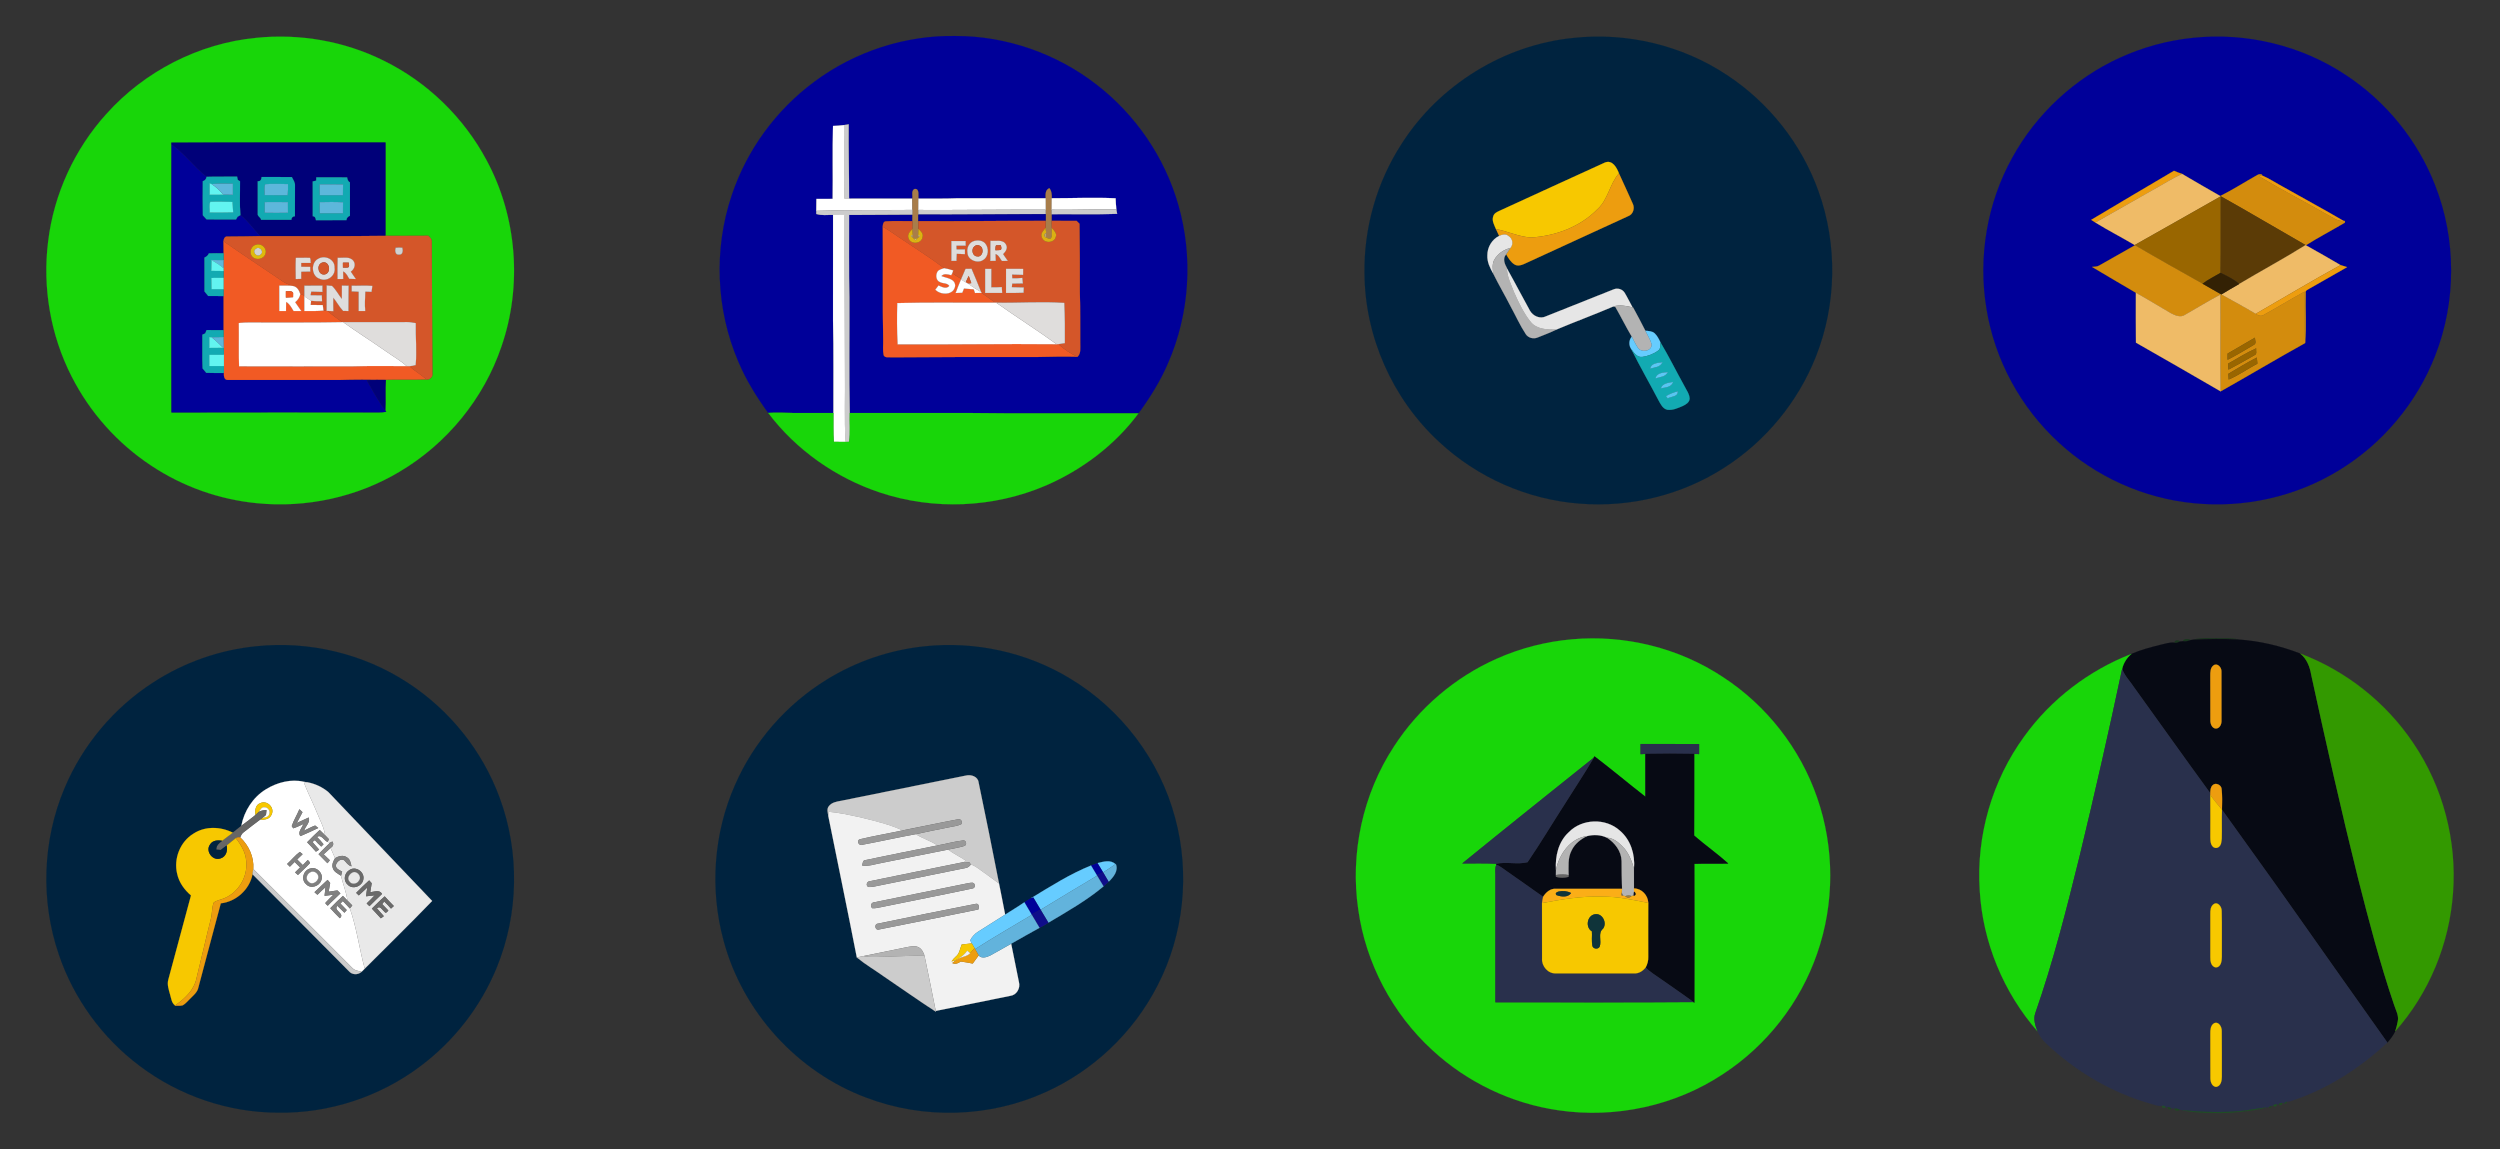 <?xml version="1.0" encoding="utf-8"?>

<!DOCTYPE svg PUBLIC "-//W3C//DTD SVG 1.1//EN" "http://www.w3.org/Graphics/SVG/1.1/DTD/svg11.dtd">
<svg version="1.1" id="Layer_1" xmlns="http://www.w3.org/2000/svg" xmlns:xlink="http://www.w3.org/1999/xlink" x="0px" y="0px"
	 viewBox="0 0 1795.639 825.283" enable-background="new 0 0 1795.639 825.283" xml:space="preserve">
<rect x="0" y="0" width="1795.639" height="825.283" fill="#333333" stroke="none"/>
<path fill="#000099" stroke="#000099" stroke-width="0.094" d="M584.925,58.699c29.08-21.67,65.4-33.52,101.68-32.82
	c36.18,0.02,72.15,12.58,100.74,34.72c28.21,21.66,49.3,52.48,59.01,86.71c10.69,37.16,8.12,78.01-7.39,113.45
	c-5.5,12.9-12.98,24.82-21.24,36.11c-25.72,0.04-51.45,0.01-77.17,0.02c-20.68,0.16-41.35-0.43-62.03-0.25
	c-22.72-0.01-45.45,0-68.17-0.01c-0.57-27.73-0.12-55.47-0.25-83.21c-0.51-19.67-0.15-39.35-0.26-59.02
	c15.17,0.01,30.33-0.23,45.51-0.24c-0.02,1.56-0.02,3.12-0.03,4.69c-6.23,0.11-12.47-0.29-18.68,0.13c-2.25-0.15-2.54,2.2-2.62,3.88
	c0.28,27.17-0.25,54.34,0.33,81.51c0.1,3.6-0.42,7.28,0.36,10.83c1.08,2.16,3.96,1.17,5.9,1.48c35-0.27,70-0.37,105-0.28
	c9.45-0.2,18.9-0.44,28.36-0.16c2.64-2.64,1.82-6.49,1.92-9.86c-0.13-11.99,0.19-23.98-0.3-35.97c0.06-16.57-0.02-33.13-0.24-49.7
	c-0.71-0.69-1.4-1.39-2.09-2.07c-5.98-0.07-11.95-0.03-17.93-0.04c-0.02-1.58,0-3.15,0.01-4.72c15.68-0.12,31.38,0.31,47.06-0.28
	c-0.14-0.78-0.42-2.35-0.56-3.14c-0.33-2.67-0.43-5.36-0.54-8.04c-15.29-0.73-30.61-0.03-45.9-0.03c0.11-2.54-0.05-5.17-1.7-7.25
	c-3.04,1.3-2.74,4.51-2.66,7.25c-21.14,0.01-42.28-0.01-63.42,0.01c-9.32,0.39-18.66,0.2-27.98,0.23c-0.3-2.3,1.03-7.25-2.72-6.9
	c-2.59,1.12-1.22,4.68-1.63,6.9c-15.15,0-30.3,0.02-45.45-0.01c0.05-17.78-0.44-35.56-0.25-53.34c-1.14,0.2-2.28,0.39-3.41,0.57
	c-2.61,0.35-5.24,0.45-7.86,0.62c-0.56,17.45-0.02,34.92-0.29,52.38c-3.88,0.05-7.77,0.04-11.65,0.05c-0.04,2.84-0.06,5.7-0.1,8.55
	c0,0.56,0,1.68,0,2.24c3.89,1.29,8.04,0.55,12.06,0.69c-0.01,25.34,0.01,50.68-0.01,76.02c0.52,22.07,0.15,44.15,0.26,66.23
	c-9.69,0-19.38,0.03-29.06,0c-5.93-0.16-11.86-0.47-17.78-0.05c-8.35-11.54-15.95-23.71-21.45-36.89
	c-16.07-37.46-17.74-80.81-4.72-119.43C536.365,107.829,557.445,78.989,584.925,58.699z"/>
<path fill="#00233F" stroke="#00233F" stroke-width="0.094" d="M1130.235,27.249c38.25-4.14,77.83,5.25,109.93,26.52
	c30.26,19.79,53.84,49.61,65.99,83.67c13.71,38.07,13.06,81.12-1.91,118.72c-12.79,32.45-36.03,60.65-65.39,79.47
	c-30.63,19.89-67.9,29.02-104.27,26.08c-37.39-2.8-73.58-18.78-100.95-44.39c-33.41-30.75-53.33-75.58-53.55-121.01
	c-0.52-32.7,8.85-65.47,26.61-92.93C1033.615,61.109,1080.305,32.129,1130.235,27.249 M1152.825,116.719
	c-25.2,11.36-50.24,23.08-75.4,34.52c-1.97,0.91-4.35,1.89-4.92,4.23c-1.06,3.16,0.79,6.2,1.96,9.05c0.75,1.64,1.51,3.28,2.29,4.92
	c-5.21,2.56-8.5,8.23-8.45,13.99c-0.22,4.71,1.89,9.06,4.18,13.03c3.91,7.95,8.43,15.61,12.47,23.51
	c3.66,6.66,6.76,13.65,10.94,20.02c1.76,2.76,5.64,3.71,8.59,2.38c4.51-1.83,9.1-3.49,13.46-5.67
	c13.51-5.72,27.31-10.74,40.78-16.55c0.36,0.05,1.07,0.16,1.43,0.21c4.1,7.06,7.68,14.43,11.87,21.45
	c-2.25,2.63-2.23,6.39-0.24,9.15c6.13,12.41,13.12,24.39,19.51,36.67c1.47,2.64,2.99,5.97,6.27,6.69c3.91,0.51,7.64-1.25,11.16-2.75
	c2.15-1.02,4.72-2.55,4.86-5.22c-0.1-3.43-2.38-6.24-3.82-9.21c-5.81-10.42-11.08-21.17-17.21-31.4c-1.07-2.26-2.24-4.57-4.06-6.31
	c-1.83-1.67-4.4-1.67-6.7-1.86c-2.77-5.67-5.85-11.17-8.82-16.73l-0.38-0.08c-1.97-3.5-3.65-7.16-5.75-10.57
	c-1.63-2.58-5.12-3.53-7.88-2.33c-16.15,6.43-32.3,12.87-48.45,19.3c-4.25,2.23-9.49-0.11-11.67-4.1
	c-5.59-10.03-10.81-20.25-16.46-30.24l-0.02-0.27c-1.69-2.98-3.29-6.95-0.54-9.88c1.57,2.78,3.32,5.7,6.15,7.38
	c2.1,1.18,4.63,0.52,6.7-0.44c24.91-11.51,49.86-22.92,74.8-34.37c3.55-1.25,4.9-5.79,3.22-9.01c-3.21-7.28-6.56-14.5-9.88-21.73
	C1161.215,120.409,1158.195,114.679,1152.825,116.719z"/>
<path fill="#000099" stroke="#000099" stroke-width="0.094" d="M1575.185,27.199c38.25-4.03,77.8,5.45,109.84,26.8
	c28.71,18.9,51.42,46.79,63.9,78.83c15.42,38.95,15.44,83.7,0.1,122.68c-13.21,33.98-37.89,63.31-69.03,82.24
	c-30.96,19.07-68.25,27.31-104.39,23.65c-35.79-3.46-70.25-18.95-96.65-43.35c-27.54-25.13-46.32-59.7-52.18-96.54
	c-6.08-36.88,0.47-75.76,18.67-108.44c17.2-31.26,44.65-56.74,77.11-71.57C1539.165,33.899,1557.015,29.039,1575.185,27.199
	 M1502.005,157.909c1,0.63,2.01,1.27,3.03,1.92c9.21,5.73,18.91,10.62,28.22,16.18l0.23,0.15c-8.55,4.76-17.03,9.63-25.53,14.46
	c-1.58,1.06-3.57,0.91-5.32,1.1c10.45,6.25,20.97,12.38,31.47,18.56c0.02,11.95-0.11,23.9,0.07,35.84
	c20.33,11.55,40.59,23.24,60.81,34.98c20.28-11.44,40.28-23.37,60.63-34.67c0.91-11.95,0.1-24.02,0.4-36.01
	c-0.44-1.73,1.46-2.27,2.55-3.02c9.09-5.16,18.15-10.37,27.24-15.53c-1.61-0.48-3.16-0.95-4.71-1.47
	c-8.24-4.86-16.56-9.58-24.9-14.24c8.94-5.63,18.33-10.53,27.44-15.9c0.97-0.12,0.96-2.05-0.21-1.53
	c-13.94-8.19-28.22-15.81-42.27-23.8c-5.69-3-11.05-6.66-16.96-9.18l0.59-0.34c-1.37-0.49-2.63-0.33-3.78,0.49
	c-8.79,4.92-17.29,10.4-26.3,14.9c-9.16-5.29-18.37-10.49-27.45-15.9c-1.98-0.64-3.89-1.41-5.77-2.23
	C1541.625,134.369,1521.775,146.079,1502.005,157.909z"/>
<path fill="#CCCCCC" stroke="#CCCCCC" stroke-width="0.094" d="M606.185,89.849c1.13-0.18,2.27-0.37,3.41-0.57
	c-0.19,17.78,0.3,35.56,0.25,53.34c-0.86,0-2.58-0.02-3.44-0.03C606.155,125.009,606.575,107.429,606.185,89.849z"/>
<path fill="#FFFFFF" stroke="#FFFFFF" stroke-width="0.094" d="M598.325,90.469c2.62-0.17,5.25-0.27,7.86-0.62
	c0.39,17.58-0.03,35.16,0.22,52.74c0.86,0.01,2.58,0.03,3.44,0.03c15.15,0.03,30.3,0.01,45.45,0.01c0.03,2.72,0.06,5.43,0.06,8.15
	c-23.02,0.26-46.07-0.17-69.07,0.67c0.04-2.85,0.06-5.71,0.1-8.55c3.88-0.01,7.77,0,11.65-0.05
	C598.305,125.389,597.765,107.919,598.325,90.469z"/>
<path fill="#F7C800" stroke="#F7C800" stroke-width="0.094" d="M1152.825,116.719c5.37-2.04,8.39,3.69,9.99,7.78
	c-6.7,7.67-7.74,18.78-15.39,25.72c-12.48,12.79-30.16,19.25-47.73,20.39c-8.71-0.5-16.72-4.49-25.23-6.09
	c-1.17-2.85-3.02-5.89-1.96-9.05c0.57-2.34,2.95-3.32,4.92-4.23C1102.585,139.799,1127.625,128.079,1152.825,116.719z"/>
<path fill="#ED9D0F" stroke="#ED9D0F" stroke-width="0.094" d="M1502.005,157.909c19.77-11.83,39.62-23.54,59.48-35.24
	c1.88,0.82,3.79,1.59,5.77,2.23c-7.39,3.41-14.21,7.89-21.36,11.76c-13.63,7.71-27.23,15.47-40.86,23.17
	C1504.015,159.179,1503.005,158.539,1502.005,157.909z"/>
<path fill="#ED9D0F" stroke="#ED9D0F" stroke-width="0.094" d="M1147.425,150.219c7.65-6.94,8.69-18.05,15.39-25.72
	c3.32,7.23,6.67,14.45,9.88,21.73c1.68,3.22,0.33,7.76-3.22,9.01c-24.94,11.45-49.89,22.86-74.8,34.37c-2.07,0.96-4.6,1.62-6.7,0.44
	c-2.83-1.68-4.58-4.6-6.15-7.38c1-1.51,2.05-2.99,3.03-4.53c2.29-2.71,1.68-6.83-1.42-8.65c-1.94-1.76-4.57-0.97-6.68-0.05
	c-0.78-1.64-1.54-3.28-2.29-4.92c8.51,1.6,16.52,5.59,25.23,6.09C1117.265,169.469,1134.945,163.009,1147.425,150.219z"/>
<path fill="#EFBB67" stroke="#EFBB67" stroke-width="0.094" d="M1545.895,136.659c7.15-3.87,13.97-8.35,21.36-11.76
	c9.08,5.41,18.29,10.61,27.45,15.9l0.39,0.21c-20.56,11.77-41.25,23.3-61.84,35c-9.31-5.56-19.01-10.45-28.22-16.18
	C1518.665,152.129,1532.265,144.369,1545.895,136.659z"/>
<path fill="#D38C0D" stroke="#D38C0D" stroke-width="0.094" d="M1621.005,125.899c1.15-0.82,2.41-0.98,3.78-0.49l-0.59,0.34
	c-0.4,0.23-1.2,0.68-1.6,0.91c16.07,9.68,32.8,18.25,49.09,27.58c3.7,1.93,7.31,4.86,11.74,4.49c1.17-0.52,1.18,1.41,0.21,1.53
	c-9.11,5.37-18.5,10.27-27.44,15.9l-0.22-0.12c-20.34-11.6-40.44-23.61-60.88-35.03l-0.39-0.21
	C1603.715,136.299,1612.215,130.819,1621.005,125.899z"/>
<path fill="#ED9D0F" stroke="#ED9D0F" stroke-width="0.094" d="M1622.595,126.659c0.4-0.23,1.2-0.68,1.6-0.91
	c5.91,2.52,11.27,6.18,16.96,9.18c14.05,7.99,28.33,15.61,42.27,23.8c-4.43,0.37-8.04-2.56-11.74-4.49
	C1655.395,144.909,1638.665,136.339,1622.595,126.659z"/>
<path fill="#A87D4A" stroke="#A87D4A" stroke-width="0.094" d="M656.925,135.729c3.75-0.35,2.42,4.6,2.72,6.9
	c-0.04,2.73-0.07,5.45-0.05,8.18c-0.01,1.11-0.01,2.22,0,3.34c-0.01,1.55-0.01,3.11,0.01,4.68c0,1.87,0.05,3.75,0.05,5.63
	c-0.03,1.06-0.1,3.19-0.13,4.26c0.11,0.43,0.34,1.3,0.45,1.74c-0.37,0.24-1.11,0.74-1.48,0.98c-0.48,0.04-1.44,0.12-1.92,0.16
	c-0.31-0.28-0.93-0.83-1.25-1.1c0.06-0.46,0.16-1.39,0.21-1.85c-0.07-1.01-0.21-3.04-0.27-4.05c-0.03-1.92,0.02-3.84,0.06-5.75
	c0.01-1.57,0.01-3.13,0.03-4.69c-0.01-1.13-0.01-2.26,0-3.38c0-2.72-0.03-5.43-0.06-8.15
	C655.705,140.409,654.335,136.849,656.925,135.729z"/>
<path fill="#A87D4A" stroke="#A87D4A" stroke-width="0.094" d="M751.045,142.389c-0.08-2.74-0.38-5.95,2.66-7.25
	c1.65,2.08,1.81,4.71,1.7,7.25c-0.04,2.73-0.08,5.47-0.06,8.22c0,0.81,0,2.45,0,3.27c-0.01,1.57-0.03,3.14-0.01,4.72
	c0.01,1.73,0.07,3.46,0.14,5.19c-0.21,2.55,0.79,5.55-0.9,7.75c-1.19-0.01-2.27-0.35-3.24-1.01c0.03-0.77,0.08-2.3,0.1-3.06
	c-0.2-1.24-0.35-2.48-0.46-3.71c-0.02-1.73,0.05-3.45,0.08-5.16c0-1.6,0.03-3.19,0.03-4.78c0-0.81,0-2.41,0-3.21
	C751.095,147.869,751.075,145.129,751.045,142.389z"/>
<path fill="#996600" stroke="#996600" stroke-width="0.094" d="M1533.255,176.009c20.59-11.7,41.28-23.23,61.84-35
	c-0.13,18.32,0.13,36.65-0.13,54.97c-4.33,2.59-8.93,4.72-12.94,7.81c-16.21-9.16-32.49-18.2-48.54-27.63L1533.255,176.009z"/>
<path fill="#5B3B06" stroke="#5B3B06" stroke-width="0.094" d="M1595.095,141.009c20.44,11.42,40.54,23.43,60.88,35.03
	c-15.63,9.76-31.89,18.51-47.73,27.94c-3.84-3.56-8.68-5.65-13.28-8C1595.225,177.659,1594.965,159.329,1595.095,141.009z"/>
<path fill="#FFFFFF" stroke="#FFFFFF" stroke-width="0.094" d="M659.645,142.629c9.32-0.03,18.66,0.16,27.98-0.23
	c21.14-0.02,42.28,0,63.42-0.01c0.03,2.74,0.05,5.48,0.04,8.22c-30.5-0.12-61,0.34-91.49,0.2
	C659.575,148.079,659.605,145.359,659.645,142.629z"/>
<path fill="#FFFFFF" stroke="#FFFFFF" stroke-width="0.094" d="M755.405,142.389c15.29,0,30.61-0.7,45.9,0.03
	c0.11,2.68,0.21,5.37,0.54,8.04c-15.5-0.36-31,0.45-46.5,0.15C755.325,147.859,755.365,145.119,755.405,142.389z"/>
<path fill="#CCCCCC" stroke="#CCCCCC" stroke-width="0.094" d="M586.285,151.449c23-0.84,46.05-0.41,69.07-0.67
	c-0.01,1.12-0.01,2.25,0,3.38c-15.18,0.01-30.34,0.25-45.51,0.24c0.11,19.67-0.25,39.35,0.26,59.02
	c0.13,27.74-0.32,55.48,0.25,83.21c-0.22,6.91,0.49,13.88-0.42,20.75c-0.65,0.01-1.95,0.03-2.61,0.04
	c-1.01-16.66-0.23-33.37-0.47-50.05c-0.01-37.65-0.42-75.3-0.27-112.95c-2.75-0.03-5.5-0.05-8.24-0.04
	c-4.02-0.14-8.17,0.6-12.06-0.69C586.285,153.129,586.285,152.009,586.285,151.449z"/>
<path fill="#CCCCCC" stroke="#CCCCCC" stroke-width="0.094" d="M659.595,150.809c30.49,0.14,60.99-0.32,91.49-0.2
	c0,0.8,0,2.4,0,3.21c-30.5,0.09-60.99,0.47-91.49,0.33C659.585,153.029,659.585,151.919,659.595,150.809z"/>
<path fill="#CCCCCC" stroke="#CCCCCC" stroke-width="0.094" d="M755.345,150.609c15.5,0.3,31-0.51,46.5-0.15
	c0.14,0.79,0.42,2.36,0.56,3.14c-15.68,0.59-31.38,0.16-47.06,0.28C755.345,153.059,755.345,151.419,755.345,150.609z"/>
<path fill="#000099" stroke="#000099" stroke-width="0.094" d="M659.595,154.149c30.5,0.14,60.99-0.24,91.49-0.33
	c0,1.59-0.03,3.18-0.03,4.78c-30.49-0.05-60.97,0.42-91.45,0.23C659.585,157.259,659.585,155.699,659.595,154.149z"/>
<path fill="#FFFFFF" stroke="#FFFFFF" stroke-width="0.094" d="M598.345,154.379c2.74-0.01,5.49,0.01,8.24,0.04
	c-0.15,37.65,0.26,75.3,0.27,112.95c0.24,16.68-0.54,33.39,0.47,50.05c-2.83-0.02-5.65-0.04-8.47-0.04
	c-0.45-6.91-0.21-13.83-0.26-20.75c-0.11-22.08,0.26-44.16-0.26-66.23C598.355,205.059,598.335,179.719,598.345,154.379z"/>
<path fill="#D45629" stroke="#D45629" stroke-width="0.094" d="M659.605,158.829c30.48,0.19,60.96-0.28,91.45-0.23
	c-0.03,1.71-0.1,3.43-0.08,5.16c-1.56,1.85-3.89,4.09-2.64,6.74c1.47,4.53,8.93,4.23,10-0.43c0.88-2.59-1.33-4.56-2.86-6.28
	c-0.07-1.73-0.13-3.46-0.14-5.19c5.98,0.01,11.95-0.03,17.93,0.04c0.69,0.68,1.38,1.38,2.09,2.07c0.22,16.57,0.3,33.13,0.24,49.7
	c0.49,11.99,0.17,23.98,0.3,35.97c-0.1,3.37,0.72,7.22-1.92,9.86c-5.11-2.17-9.66-5.42-13.82-9.06c1.55-0.19,3.12-0.45,4.68-0.72
	c0.07-9.63,0.04-19.26-0.39-28.89c-16.28-1.16-32.62,0.1-48.93-0.18h-0.68c-3.29-2.36-6.62-4.64-9.87-7.04l-0.25-0.51
	c-2.28-5.6-4.43-11.26-6.89-16.78c-1.45,0.02-2.89,0.05-4.33,0.08c-1.04,2.39-2.07,4.79-3.08,7.2c-2.2-1.3-4.39-2.62-6.45-4.11
	c0.16-0.49,0.49-1.48,0.66-1.97c-2.15-0.66-4.3-1.31-6.52-1.63c-9.32-7.09-19.25-13.3-28.94-19.87c-5.09-3.23-9.84-7-15.14-9.9
	c0.08-1.68,0.37-4.03,2.62-3.88c6.21-0.42,12.45-0.02,18.68-0.13c-0.04,1.91-0.09,3.83-0.06,5.75c-1.76,1.73-3.8,3.97-2.62,6.64
	c1.56,4.61,9.23,3.95,9.94-0.9c0.79-2.56-1.23-4.36-2.93-5.88C659.655,162.579,659.605,160.699,659.605,158.829 M700.015,173.009
	c-3.78,0.77-5.75,4.88-5.14,8.47c0.16,5.23,6.99,8.01,11.16,5.34c4.19-2.43,4.53-8.84,1.36-12.23
	C705.465,172.749,702.525,172.329,700.015,173.009 M683.335,173.129c-0.01,4.75-0.01,9.5,0,14.26c0.92,0,2.75,0,3.66,0
	c0.06-1.71,0.13-3.4,0.2-5.1c1.95,0.07,3.9,0.15,5.86,0.24c0-0.85,0-2.55,0-3.4c-2-0.01-3.99-0.01-5.98-0.01
	c-0.03-0.67-0.08-2.01-0.1-2.67c2.2-0.03,4.41-0.03,6.63,0c-0.01-0.82-0.02-2.46-0.02-3.28
	C690.165,173.109,686.745,173.109,683.335,173.129 M711.385,172.969c-0.1,4.81-0.06,9.62-0.05,14.44c1.28-0.03,2.57-0.05,3.87-0.07
	c-0.07-1.64-0.12-3.27-0.14-4.9c2.3,0.72,3.18,3.22,4.55,4.98c1.38-0.02,2.77-0.03,4.18-0.04c-1.13-1.62-2.24-3.24-3.33-4.87
	c1.84-1.75,3.64-4.38,2.05-6.9C720.355,171.659,715.025,173.399,711.385,172.969 M707.605,193.169c-0.02,5.74-0.01,11.48-0.01,17.22
	c4.06,0,8.12,0,12.19-0.01c-0.09-1.4-0.17-2.79-0.25-4.18c-2.51,0.13-5.02,0.18-7.51,0.16c0.05-4.41,0.04-8.82,0.02-13.22
	C710.555,193.139,709.075,193.149,707.605,193.169 M722.605,193.129c-0.02,5.75-0.02,11.5-0.01,17.25c4.2,0.01,8.41,0.08,12.61-0.13
	c0.04-1.26,0.09-2.52,0.14-3.78c-2.86-0.12-5.73-0.17-8.58-0.19c0.05-0.64,0.16-1.92,0.22-2.56c2.56-0.05,5.12-0.09,7.69-0.13
	c-0.12-1.33-0.23-2.65-0.34-3.97c-2.41,0.17-4.83,0.38-7.24,0.25c-0.06-0.66-0.17-1.99-0.23-2.65c2.64,0.11,5.28,0.18,7.94,0.2
	c0.01-1.43,0.04-2.86,0.07-4.28C730.775,193.119,726.685,193.119,722.605,193.129z"/>
<path fill="#F15A24" stroke="#F15A24" stroke-width="0.094" d="M634.025,162.859c5.3,2.9,10.05,6.67,15.14,9.9
	c9.69,6.57,19.62,12.78,28.94,19.87c-1.65,0.61-3.67,0.91-4.73,2.46c-1.51,2.45-1.14,6.55,1.94,7.59c2.09,1.08,5.2,0.47,6.54,2.7
	c-2.09,2.53-5.4,0.74-7.75-0.31c-0.77,0.98-1.53,1.98-2.29,2.97c3.88,4.18,13.36,4.1,14.19-2.63c0.24-5.3-6.28-5.6-9.88-7.12
	c1.94-2.16,4.7-1.22,7.09-0.62c0.19-0.36,0.56-1.08,0.75-1.44c2.06,1.49,4.25,2.81,6.45,4.11l-0.19,0.45
	c-1.34,3.19-2.61,6.4-3.8,9.65c1.56-0.07,3.14-0.13,4.73-0.18c0.4-1.01,0.81-2.02,1.23-3.02c2.33,0.16,4.67,0.34,7.01,0.54
	c0.24,0.66,0.71,1.99,0.95,2.65c1.53-0.03,3.07-0.06,4.62-0.08c3.25,2.4,6.58,4.68,9.87,7.04c-23.45,0.17-46.9-0.37-70.33,0.31
	c-0.32,9.86-0.26,19.74,0.25,29.6c38.04,0.25,76.09-0.48,114.14-0.09c0.32-0.01,0.95-0.02,1.26-0.03c4.16,3.64,8.71,6.89,13.82,9.06
	c-9.46-0.28-18.91-0.04-28.36,0.16c-35-0.09-70,0.01-105,0.28c-1.94-0.31-4.82,0.68-5.9-1.48c-0.78-3.55-0.26-7.23-0.36-10.83
	C633.775,217.199,634.305,190.029,634.025,162.859z"/>
<path fill="#DBB013" stroke="#DBB013" stroke-width="0.094" d="M748.335,170.499c-1.25-2.65,1.08-4.89,2.64-6.74
	c0.11,1.23,0.26,2.47,0.46,3.71c-1.59,0.12-1.55,2.72-0.1,3.06c0.97,0.66,2.05,1,3.24,1.01c1.69-2.2,0.69-5.2,0.9-7.75
	c1.53,1.72,3.74,3.69,2.86,6.28C757.265,174.729,749.805,175.029,748.335,170.499z"/>
<path fill="#DDB211" stroke="#DDB211" stroke-width="0.094" d="M652.645,171.239c-1.18-2.67,0.86-4.91,2.62-6.64
	c0.06,1.01,0.2,3.04,0.27,4.05c-1.5,0.24-1.56,0.85-0.21,1.85c0.32,0.27,0.94,0.82,1.25,1.1c0.75,1.39,1.39,1.33,1.92-0.16
	c0.37-0.24,1.11-0.74,1.48-0.98c1.2-1.06,1.05-1.65-0.45-1.74c0.03-1.07,0.1-3.2,0.13-4.26c1.7,1.52,3.72,3.32,2.93,5.88
	C661.875,175.189,654.205,175.849,652.645,171.239z"/>
<path fill="#BDA474" stroke="#BDA474" stroke-width="0.094" d="M751.335,170.529c-1.45-0.34-1.49-2.94,0.1-3.06
	C751.415,168.229,751.365,169.759,751.335,170.529z"/>
<path fill="#CCB66C" stroke="#CCB66C" stroke-width="0.094" d="M655.325,170.499c-1.35-1-1.29-1.61,0.21-1.85
	C655.485,169.109,655.385,170.039,655.325,170.499z"/>
<path fill="#D8C461" stroke="#D8C461" stroke-width="0.094" d="M659.525,168.719c1.5,0.09,1.65,0.68,0.45,1.74
	C659.865,170.019,659.635,169.149,659.525,168.719z"/>
<path fill="#E6E6E6" stroke="#E6E6E6" stroke-width="0.094" d="M1076.755,169.439c2.11-0.92,4.74-1.71,6.68,0.05
	c3.1,1.82,3.71,5.94,1.42,8.65c-4.93,1.14-9.37,4.3-11.75,8.79c-1.44,2.97-0.92,6.38-0.62,9.53c-2.29-3.97-4.4-8.32-4.18-13.03
	C1068.255,177.669,1071.545,171.999,1076.755,169.439z"/>
<path fill="#D5BD59" stroke="#D5BD59" stroke-width="0.094" d="M656.575,171.599c0.48-0.04,1.44-0.12,1.92-0.16
	C657.965,172.929,657.325,172.989,656.575,171.599z"/>
<path fill="#DFDDDC" stroke="#DFDDDC" stroke-width="0.094" d="M700.015,173.009c2.51-0.68,5.45-0.26,7.38,1.58
	c3.17,3.39,2.83,9.8-1.36,12.23c-4.17,2.67-11-0.11-11.16-5.34C694.265,177.889,696.235,173.779,700.015,173.009 M699.985,176.899
	c-2.56,1.8-1.67,7.08,1.75,7.21c2.7,0.73,4.45-2.52,3.85-4.83C705.455,176.669,701.975,175.039,699.985,176.899z"/>
<path fill="#DFDDDC" stroke="#DFDDDC" stroke-width="0.094" d="M683.335,173.129c3.41-0.02,6.83-0.02,10.25,0.04
	c0,0.82,0.01,2.46,0.02,3.28c-2.22-0.03-4.43-0.03-6.63,0c0.02,0.66,0.07,2,0.1,2.67c1.99,0,3.98,0,5.98,0.01c0,0.85,0,2.55,0,3.4
	c-1.96-0.09-3.91-0.17-5.86-0.24c-0.07,1.7-0.14,3.39-0.2,5.1c-0.91,0-2.74,0-3.66,0
	C683.325,182.629,683.325,177.879,683.335,173.129z"/>
<path fill="#DFDDDC" stroke="#DFDDDC" stroke-width="0.094" d="M711.385,172.969c3.64,0.43,8.97-1.31,11.13,2.64
	c1.59,2.52-0.21,5.15-2.05,6.9c1.09,1.63,2.2,3.25,3.33,4.87c-1.41,0.01-2.8,0.02-4.18,0.04c-1.37-1.76-2.25-4.26-4.55-4.98
	c0.02,1.63,0.07,3.26,0.14,4.9c-1.3,0.02-2.59,0.04-3.87,0.07C711.325,182.589,711.285,177.779,711.385,172.969 M715.415,176.229
	c-0.54,1.07-0.3,2.33-0.42,3.49c1.23-0.04,2.48-0.05,3.73-0.19c0.92-1,0.34-2.25,0.11-3.37
	C717.685,176.159,716.545,176.139,715.415,176.229z"/>
<path fill="#D45629" stroke="#D45629" stroke-width="0.094" d="M715.415,176.229c1.13-0.09,2.27-0.07,3.42-0.07
	c0.23,1.12,0.81,2.37-0.11,3.37c-1.25,0.14-2.5,0.15-3.73,0.19C715.115,178.559,714.875,177.299,715.415,176.229z"/>
<path fill="#D45629" stroke="#D45629" stroke-width="0.094" d="M699.985,176.899c1.99-1.86,5.47-0.23,5.6,2.38
	c0.6,2.31-1.15,5.56-3.85,4.83C698.315,183.979,697.425,178.699,699.985,176.899z"/>
<path fill="#D38C0D" stroke="#D38C0D" stroke-width="0.094" d="M1507.955,190.619c8.5-4.83,16.98-9.7,25.53-14.46
	c16.05,9.43,32.33,18.47,48.54,27.63c4.54,2.46,8.93,5.21,13.47,7.68c8.23,4.64,16.58,9.06,24.69,13.93
	c1.79,1.34,4.02,2.1,6.03,0.62c9.78-5.38,19.31-11.24,29.12-16.59c0.2,12.33-0.31,24.68,0.28,37
	c-20.35,11.3-40.35,23.23-60.63,34.67c-0.36-23.16,0-46.33-0.18-69.49c-8.68,4.55-17.02,9.72-25.53,14.57
	c-3.23,2.16-7.17,0.27-10.19-1.3c-8.34-4.85-16.53-9.95-24.98-14.6c-10.5-6.18-21.02-12.31-31.47-18.56
	C1504.385,191.529,1506.375,191.679,1507.955,190.619 M1600.015,253.969c-0.03,1.47-0.05,2.95-0.04,4.43
	c6.46-3.33,12.71-7.07,18.95-10.79c1.96-1,0.59-3.39,0.69-5.05C1613.125,246.429,1606.535,250.139,1600.015,253.969
	 M1600.295,261.259c0.08,1.39,0.18,2.8,0.31,4.21c6.3-3.3,12.49-6.81,18.66-10.35c2.09-0.78,0.95-3.24,1.21-4.9
	C1613.485,253.389,1606.955,257.479,1600.295,261.259 M1600.575,268.479c0.04,1.36,0.11,2.73,0.19,4.09
	c7.24-3.07,13.68-7.72,20.62-11.4c-0.17-1.45-0.31-2.89-0.43-4.33C1613.985,260.399,1607.315,264.509,1600.575,268.479z"/>
<path fill="#EFBB67" stroke="#EFBB67" stroke-width="0.094" d="M1608.245,203.979c15.84-9.43,32.1-18.18,47.73-27.94l0.22,0.12
	c8.34,4.66,16.66,9.38,24.9,14.24c-20.54,11.24-40.63,23.31-60.91,35c-8.11-4.87-16.46-9.29-24.69-13.93
	C1599.685,208.869,1603.985,206.459,1608.245,203.979z"/>
<path fill="#B3B3B3" stroke="#B3B3B3" stroke-width="0.094" d="M1073.105,186.929c2.38-4.49,6.82-7.65,11.75-8.79
	c-0.98,1.54-2.03,3.02-3.03,4.53c-2.75,2.93-1.15,6.9,0.54,9.88l0.02,0.27c0.07,5.96,2.94,11.36,4.98,16.83
	c3.34,7.62,7,15.25,12.22,21.78c4.47,5.23,12.03,5.37,18.36,5.27c-4.36,2.18-8.95,3.84-13.46,5.67c-2.95,1.33-6.83,0.38-8.59-2.38
	c-4.18-6.37-7.28-13.36-10.94-20.02c-4.04-7.9-8.56-15.56-12.47-23.51C1072.185,193.309,1071.665,189.899,1073.105,186.929z"/>
<path fill="#ED9D0F" stroke="#ED9D0F" stroke-width="0.094" d="M1620.185,225.399c20.28-11.69,40.37-23.76,60.91-35
	c1.55,0.52,3.1,0.99,4.71,1.47c-9.09,5.16-18.15,10.37-27.24,15.53c-1.09,0.75-2.99,1.29-2.55,3.02c-0.3,11.99,0.51,24.06-0.4,36.01
	c-0.59-12.32-0.08-24.67-0.28-37c-9.81,5.35-19.34,11.21-29.12,16.59C1624.205,227.499,1621.975,226.739,1620.185,225.399z"/>
<path fill="#FFFFFF" stroke="#FFFFFF" stroke-width="0.094" d="M673.375,195.089c1.06-1.55,3.08-1.85,4.73-2.46
	c2.22,0.32,4.37,0.97,6.52,1.63c-0.17,0.49-0.5,1.48-0.66,1.97c-0.19,0.36-0.56,1.08-0.75,1.44c-2.39-0.6-5.15-1.54-7.09,0.62
	c3.6,1.52,10.12,1.82,9.88,7.12c-0.83,6.73-10.31,6.81-14.19,2.63c0.76-0.99,1.52-1.99,2.29-2.97c2.35,1.05,5.66,2.84,7.75,0.31
	c-1.34-2.23-4.45-1.62-6.54-2.7C672.235,201.639,671.865,197.539,673.375,195.089z"/>
<path fill="#DFDDDC" stroke="#DFDDDC" stroke-width="0.094" d="M690.415,200.339c1.01-2.41,2.04-4.81,3.08-7.2
	c1.44-0.03,2.88-0.06,4.33-0.08c2.46,5.52,4.61,11.18,6.89,16.78c-3.32-1.87-6.47-4.01-9.57-6.2c0.61-0.07,1.85-0.23,2.46-0.31
	c-0.61-1.72-1.22-3.43-1.83-5.14c-0.72,1.53-1.43,3.06-2.14,4.59c-1.15-0.66-2.28-1.32-3.41-1.99L690.415,200.339z"/>
<path fill="#DFDDDC" stroke="#DFDDDC" stroke-width="0.094" d="M707.605,193.169c1.47-0.02,2.95-0.03,4.44-0.03
	c0.02,4.4,0.03,8.81-0.02,13.22c2.49,0.02,5-0.03,7.51-0.16c0.08,1.39,0.16,2.78,0.25,4.18c-4.07,0.01-8.13,0.01-12.19,0.01
	C707.595,204.649,707.585,198.909,707.605,193.169z"/>
<path fill="#DFDDDC" stroke="#DFDDDC" stroke-width="0.094" d="M722.605,193.129c4.08-0.01,8.17-0.01,12.27,0.01
	c-0.03,1.42-0.06,2.85-0.07,4.28c-2.66-0.02-5.3-0.09-7.94-0.2c0.06,0.66,0.17,1.99,0.23,2.65c2.41,0.13,4.83-0.08,7.24-0.25
	c0.11,1.32,0.22,2.64,0.34,3.97c-2.57,0.04-5.13,0.08-7.69,0.13c-0.06,0.64-0.17,1.92-0.22,2.56c2.85,0.02,5.72,0.07,8.58,0.19
	c-0.05,1.26-0.1,2.52-0.14,3.78c-4.2,0.21-8.41,0.14-12.61,0.13C722.585,204.629,722.585,198.879,722.605,193.129z"/>
<path fill="#E6E6E6" stroke="#E6E6E6" stroke-width="0.094" d="M1082.385,192.819c5.65,9.99,10.87,20.21,16.46,30.24
	c2.18,3.99,7.42,6.33,11.67,4.1c16.15-6.43,32.3-12.87,48.45-19.3c2.76-1.2,6.25-0.25,7.88,2.33c2.1,3.41,3.78,7.07,5.75,10.57
	c-4.52-1.05-9.33-2.06-13.87-0.61c-13.47,5.81-27.27,10.83-40.78,16.55c-6.33,0.1-13.89-0.04-18.36-5.27
	c-5.22-6.53-8.88-14.16-12.22-21.78C1085.325,204.179,1082.455,198.779,1082.385,192.819z"/>
<path fill="#332104" stroke="#332104" stroke-width="0.094" d="M1582.025,203.789c4.01-3.09,8.61-5.22,12.94-7.81
	c4.6,2.35,9.44,4.44,13.28,8c-4.26,2.48-8.56,4.89-12.75,7.49C1590.955,208.999,1586.565,206.249,1582.025,203.789z"/>
<path fill="#D45629" stroke="#D45629" stroke-width="0.094" d="M695.775,198.189c0.61,1.71,1.22,3.42,1.83,5.14
	c-0.61,0.08-1.85,0.24-2.46,0.31c-0.38-0.21-1.13-0.64-1.51-0.86C694.345,201.249,695.055,199.719,695.775,198.189z"/>
<path fill="#FFFFFF" stroke="#FFFFFF" stroke-width="0.094" d="M686.425,210.439c1.19-3.25,2.46-6.46,3.8-9.65
	c1.13,0.67,2.26,1.33,3.41,1.99c0.38,0.22,1.13,0.65,1.51,0.86c3.1,2.19,6.25,4.33,9.57,6.2l0.25,0.51
	c-1.55,0.02-3.09,0.05-4.62,0.08c-0.24-0.66-0.71-1.99-0.95-2.65c-2.34-0.2-4.68-0.38-7.01-0.54c-0.42,1-0.83,2.01-1.23,3.02
	C689.565,210.309,687.985,210.369,686.425,210.439z"/>
<path fill="#EFBB67" stroke="#EFBB67" stroke-width="0.094" d="M1534.105,210.279c8.45,4.65,16.64,9.75,24.98,14.6
	c3.02,1.57,6.96,3.46,10.19,1.3c8.51-4.85,16.85-10.02,25.53-14.57c0.18,23.16-0.18,46.33,0.18,69.49
	c-20.22-11.74-40.48-23.43-60.81-34.98C1533.995,234.179,1534.125,222.229,1534.105,210.279z"/>
<path fill="#FFFFFF" stroke="#FFFFFF" stroke-width="0.094" d="M644.505,217.699c23.43-0.68,46.88-0.14,70.33-0.31h0.68
	c14.3,10.17,29.17,19.53,43.38,29.82c-38.05-0.39-76.1,0.34-114.14,0.09C644.245,237.439,644.185,227.559,644.505,217.699z"/>
<path fill="#DFDDDC" stroke="#DFDDDC" stroke-width="0.094" d="M715.515,217.389c16.31,0.28,32.65-0.98,48.93,0.18
	c0.43,9.63,0.46,19.26,0.39,28.89c-1.56,0.27-3.13,0.53-4.68,0.72c-0.31,0.01-0.94,0.02-1.26,0.03
	C744.685,236.919,729.815,227.559,715.515,217.389z"/>
<path fill="#B3B3B3" stroke="#B3B3B3" stroke-width="0.094" d="M1158.725,220.149c4.54-1.45,9.35-0.44,13.87,0.61l0.38,0.08
	c2.97,5.56,6.05,11.06,8.82,16.73c1.54,3.25,3.64,6.3,4.53,9.82c0.13,5.04-7.64,6.17-9.98,2.31c-1.69-2.5-2.89-5.26-4.32-7.89
	c-4.19-7.02-7.77-14.39-11.87-21.45C1159.795,220.309,1159.085,220.199,1158.725,220.149z"/>
<path fill="#66CCFF" stroke="#66CCFF" stroke-width="0.094" d="M1181.795,237.569c2.3,0.19,4.87,0.19,6.7,1.86
	c1.82,1.74,2.99,4.05,4.06,6.31c-0.11,2.05,0.44,4.67-1.52,6.06c-3.3,2.46-7.34,3.95-11.39,4.56c-3.68,0.55-5.96-2.85-7.86-5.4
	c-1.99-2.76-2.01-6.52,0.24-9.15c1.43,2.63,2.63,5.39,4.32,7.89c2.34,3.86,10.11,2.73,9.98-2.31
	C1185.435,243.869,1183.335,240.819,1181.795,237.569z"/>
<path fill="#996600" stroke="#996600" stroke-width="0.094" d="M1600.015,253.969c6.52-3.83,13.11-7.54,19.6-11.41
	c-0.1,1.66,1.27,4.05-0.69,5.05c-6.24,3.72-12.49,7.46-18.95,10.79C1599.965,256.919,1599.985,255.439,1600.015,253.969z"/>
<path fill="#12AAB2" stroke="#12AAB2" stroke-width="0.094" d="M1192.555,245.739c6.13,10.23,11.4,20.98,17.21,31.4
	c1.44,2.97,3.72,5.78,3.82,9.21c-0.14,2.67-2.71,4.2-4.86,5.22c-3.52,1.5-7.25,3.26-11.16,2.75c-3.28-0.72-4.8-4.05-6.27-6.69
	c-6.39-12.28-13.38-24.26-19.51-36.67c1.9,2.55,4.18,5.95,7.86,5.4c4.05-0.61,8.09-2.1,11.39-4.56
	C1192.995,250.409,1192.445,247.789,1192.555,245.739 M1185.325,264.649c3.09-0.74,7.39-1.01,8.71-4.45
	C1190.965,260.639,1185.875,260.819,1185.325,264.649 M1189.145,271.709c3-0.92,7.29-1.06,8.71-4.39
	C1194.705,267.469,1189.805,267.949,1189.145,271.709 M1192.935,278.859c3.07-0.49,7.84-0.81,8.7-4.51
	C1198.475,274.939,1194.075,275.279,1192.935,278.859 M1196.635,284.539c0.29,0.38,0.88,1.16,1.18,1.55
	c2.5-1.35,7.65-1.12,7.19-4.99C1202.065,281.849,1199.225,282.969,1196.635,284.539z"/>
<path fill="#996600" stroke="#996600" stroke-width="0.094" d="M1600.295,261.259c6.66-3.78,13.19-7.87,20.18-11.04
	c-0.26,1.66,0.88,4.12-1.21,4.9c-6.17,3.54-12.36,7.05-18.66,10.35C1600.475,264.059,1600.375,262.649,1600.295,261.259z"/>
<path fill="#996600" stroke="#996600" stroke-width="0.094" d="M1600.575,268.479c6.74-3.97,13.41-8.08,20.38-11.64
	c0.12,1.44,0.26,2.88,0.43,4.33c-6.94,3.68-13.38,8.33-20.62,11.4C1600.685,271.209,1600.615,269.839,1600.575,268.479z"/>
<path fill="#5AC7F4" stroke="#5AC7F4" stroke-width="0.094" d="M1185.325,264.649c0.55-3.83,5.64-4.01,8.71-4.45
	C1192.715,263.639,1188.415,263.909,1185.325,264.649z"/>
<path fill="#5BC8F5" stroke="#5BC8F5" stroke-width="0.094" d="M1189.145,271.709c0.66-3.76,5.56-4.24,8.71-4.39
	C1196.435,270.649,1192.145,270.789,1189.145,271.709z"/>
<g>
	<path fill="#18D609" stroke="#18D609" stroke-width="0.094" d="M184.135,27.179c31.16-3.17,63.23,2.38,91.31,16.34
		c31.42,15.35,57.69,40.88,74.11,71.74c21.85,40.56,25.65,90.26,10.55,133.75c-12.68,37.36-39.2,69.74-73.16,89.8
		c-30.51,18.28-66.96,26.12-102.31,22.61c-27.07-2.6-53.46-11.95-76.08-27.04c-24.14-15.9-43.99-38.19-57.08-63.96
		c-15.19-29.69-21.04-63.97-16.89-97.03c4.07-33.8,18.9-66.16,41.71-91.41C103.785,51.189,143.005,31.119,184.135,27.179
		 M123.075,102.479c0.02,0.34,0.08,1.02,0.1,1.36c-0.14,64.12-0.13,128.25,0,192.37c47.49-0.16,94.97-0.02,142.46-0.07
		c3.91-0.04,7.84,0.24,11.73-0.34l-0.64-0.88c0.42-7.33-0.2-14.68,0.36-21.99l-0.78-0.17c9.98-0.33,19.97,0.1,29.94-0.26
		c2.1,0.67,4.77-1.8,4.34-4.05c-0.07-31.64-0.46-63.28-0.46-94.92c0.17-1.83-1.39-3-2.49-4.2c-10.26,0.13-20.52,0.03-30.79,0.06
		c0.03-22.33,0.01-44.67,0.01-67C225.595,102.449,174.325,102.269,123.075,102.479z"/>
	<path fill="#000079" stroke="#000079" stroke-width="0.094" d="M123.075,102.479c51.25-0.21,102.52-0.03,153.78-0.09
		c0,22.33,0.02,44.67-0.01,67c-30,0.39-60.01,0.16-90.02,0.2c-4.8-4.94-8.63-10.85-14.13-15.09c-0.74-8.07-0.21-16.19-0.3-24.27
		c-0.41-0.27-1.23-0.81-1.64-1.08c-0.11-0.58-0.35-1.74-0.46-2.32c-7.32,0.16-14.63-0.09-21.94,0.17
		c-9.02-7.03-15.78-16.57-25.18-23.16C123.155,103.499,123.095,102.819,123.075,102.479 M187.905,127.149
		c-0.13,1.76-0.75,3.18-2.79,3.04c-0.01,7.72-0.07,15.45,0,23.18c-0.39,2.02,2.16,2.61,2.39,4.48c7.25,0.08,14.51,0.04,21.77,0.02
		c0.09-1.62,0.94-2.48,2.55-2.56c0.05-7.29,0.01-14.58,0.05-21.87c0.2-2.35-1.25-4.29-2.25-6.28
		C202.385,127.109,195.145,127.129,187.905,127.149 M227.105,129.729c-0.63,0.15-1.88,0.45-2.51,0.61
		c0.01,8.31-0.04,16.62,0.03,24.94c1.7,0.11,2.11,1.45,2.3,2.9c7.3-0.09,14.6,0,21.9-0.05c0.06-1.62,1.12-2.56,2.52-3.17
		c0-8.01,0.02-16.01-0.01-24.01c-1.44-0.68-1.79-2.12-2.02-3.55c-7.38-0.02-14.76,0-22.13-0.02
		C227.165,127.969,227.125,129.139,227.105,129.729z"/>
	<path fill="#000099" stroke="#000099" stroke-width="0.094" d="M123.175,103.839c9.4,6.59,16.16,16.13,25.18,23.16
		c-0.2,1.61-1.19,2.65-2.71,3.18c-0.06,8.16-0.15,16.32,0.05,24.48c0.86,0.97,1.74,1.94,2.63,2.9c7.07,0.19,14.14,0.05,21.2,0.07
		c0.28-0.48,0.83-1.44,1.1-1.93c0.52-0.3,1.56-0.9,2.07-1.2c5.5,4.24,9.33,10.15,14.13,15.09c-7.77,0.18-15.54,0.24-23.31,0.3
		c-2.07-0.34-2.87,1.7-3,3.38c0.01,2.88,0.09,5.75,0.09,8.64c-3.53-0.03-7.05-0.06-10.57,0.07c-0.62,1.45-1.76,2.43-3.19,3.04
		c0,8.11-0.03,16.22,0.03,24.33c0.9,1.08,1.8,2.17,2.69,3.27c3.68,0.03,7.35,0.04,11.03,0.01c0,8.17,0,16.34,0,24.52
		c-4.07-0.01-8.15-0.01-12.22-0.07c-0.24,0.6-0.74,1.79-0.99,2.39c-0.51,0.23-1.53,0.69-2.04,0.92c0.08,8.07-0.19,16.15,0.15,24.21
		c0.84,1.09,1.73,2.16,2.65,3.19c4.21,0.17,8.42,0.09,12.64,0.09c-0.05,2.05,0.11,5.25,2.97,5c26.6,0.03,53.2,0,79.81,0.01
		c10.91-0.35,21.83-0.33,32.74-0.13l0.78,0.17c-4.54,0.16-9.08-0.14-13.62,0.21c4.09,7.44,8.3,14.87,13.26,21.78l0.64,0.88
		c-3.89,0.58-7.82,0.3-11.73,0.34c-47.49,0.05-94.97-0.09-142.46,0.07C123.045,232.089,123.035,167.959,123.175,103.839z"/>
	<path fill="#12AAB2" stroke="#12AAB2" stroke-width="0.094" d="M148.355,126.999c7.31-0.26,14.62-0.01,21.94-0.17
		c0.11,0.58,0.35,1.74,0.46,2.32c0.41,0.27,1.23,0.81,1.64,1.08c0.09,8.08-0.44,16.2,0.3,24.27c-0.51,0.3-1.55,0.9-2.07,1.2
		c-0.27,0.49-0.82,1.45-1.1,1.93c-7.06-0.02-14.13,0.12-21.2-0.07c-0.89-0.96-1.77-1.93-2.63-2.9c-0.2-8.16-0.11-16.32-0.05-24.48
		C147.165,129.649,148.155,128.609,148.355,126.999 M150.625,131.689c-0.05,2.72-0.04,5.45-0.03,8.18c3.29,0.04,6.58,0.04,9.87-0.03
		c2.26,0.04,4.52,0.03,6.79,0.01c0.07-2.63,0.07-5.27,0.01-7.9c-5.07,0-10.16-0.33-15.2,0.3
		C151.705,132.109,150.985,131.829,150.625,131.689 M151.095,144.969c-1.15,2.1-0.26,5.18-0.49,7.65c5.61,0,11.23,0.11,16.84-0.09
		c-0.14-2.48-0.3-4.97-0.49-7.44C161.675,144.909,156.365,144.689,151.095,144.969z"/>
	<path fill="#12AAB2" stroke="#12AAB2" stroke-width="0.094" d="M187.905,127.149c7.24-0.02,14.48-0.04,21.72,0.01
		c1,1.99,2.45,3.93,2.25,6.28c-0.04,7.29,0,14.58-0.05,21.87c-1.61,0.08-2.46,0.94-2.55,2.56c-7.26,0.02-14.52,0.06-21.77-0.02
		c-0.23-1.87-2.78-2.46-2.39-4.48c-0.07-7.73-0.01-15.46,0-23.18C187.155,130.329,187.775,128.909,187.905,127.149 M190.065,140.079
		c5.52,0.12,11.04,0.02,16.55,0.1c0.22-2.65,0.31-5.3,0.22-7.95c-5.42-0.07-10.87-0.34-16.28,0.08
		C189.445,134.609,190.275,137.539,190.065,140.079 M190.195,145.169c-0.08,2.54-0.09,5.09-0.05,7.64c5.55,0.11,11.11,0.11,16.67,0
		c0.03-2.54,0.02-5.07-0.03-7.6C201.255,145.069,195.725,145.119,190.195,145.169z"/>
	<path fill="#12AAB2" stroke="#12AAB2" stroke-width="0.094" d="M227.105,129.729c0.02-0.59,0.06-1.76,0.08-2.35
		c7.37,0.02,14.75,0,22.13,0.02c0.23,1.43,0.58,2.87,2.02,3.55c0.03,8,0.01,16,0.01,24.01c-1.4,0.61-2.46,1.55-2.52,3.17
		c-7.3,0.05-14.6-0.04-21.9,0.05c-0.19-1.45-0.6-2.79-2.3-2.9c-0.07-8.32-0.02-16.63-0.03-24.94
		C225.225,130.179,226.475,129.879,227.105,129.729 M229.595,132.399c-0.02,2.58,0.01,5.17,0.07,7.76
		c5.55-0.03,11.09-0.01,16.64-0.02c0.03-2.56,0.06-5.11,0.07-7.66C240.785,132.309,235.185,132.399,229.595,132.399
		 M229.575,145.209c0,2.65,0.03,5.3,0.1,7.95c5.54-0.04,11.09-0.01,16.64-0.03c0.03-2.61,0.04-5.22,0.05-7.83
		C240.775,144.999,235.175,145.099,229.575,145.209z"/>
	<path fill="#62F4F0" stroke="#62F4F0" stroke-width="0.094" d="M150.625,131.689c0.36,0.14,1.08,0.42,1.44,0.56
		c3.21,2.03,5.89,4.77,8.4,7.59c-3.29,0.07-6.58,0.07-9.87,0.03C150.585,137.139,150.575,134.409,150.625,131.689z"/>
	<path fill="#5DB7DB" stroke="#5DB7DB" stroke-width="0.094" d="M152.065,132.249c5.04-0.63,10.13-0.3,15.2-0.3
		c0.06,2.63,0.06,5.27-0.01,7.9c-2.27,0.02-4.53,0.03-6.79-0.01C157.955,137.019,155.275,134.279,152.065,132.249z"/>
	<path fill="#5DB7DB" stroke="#5DB7DB" stroke-width="0.094" d="M190.065,140.079c0.21-2.54-0.62-5.47,0.49-7.77
		c5.41-0.42,10.86-0.15,16.28-0.08c0.09,2.65,0,5.3-0.22,7.95C201.105,140.099,195.585,140.199,190.065,140.079z"/>
	<path fill="#5DB7DB" stroke="#5DB7DB" stroke-width="0.094" d="M229.595,132.399c5.59,0,11.19-0.09,16.78,0.08
		c-0.01,2.55-0.04,5.1-0.07,7.66c-5.55,0.01-11.09-0.01-16.64,0.02C229.605,137.569,229.575,134.979,229.595,132.399z"/>
	<path fill="#62F4F0" stroke="#62F4F0" stroke-width="0.094" d="M151.095,144.969c5.27-0.28,10.58-0.06,15.86,0.12
		c0.19,2.47,0.35,4.96,0.49,7.44c-5.61,0.2-11.23,0.09-16.84,0.09C150.835,150.149,149.945,147.069,151.095,144.969z"/>
	<path fill="#5DB7DB" stroke="#5DB7DB" stroke-width="0.094" d="M190.195,145.169c5.53-0.05,11.06-0.1,16.59,0.04
		c0.05,2.53,0.06,5.06,0.03,7.6c-5.56,0.11-11.12,0.11-16.67,0C190.105,150.259,190.115,147.709,190.195,145.169z"/>
	<path fill="#5DB7DB" stroke="#5DB7DB" stroke-width="0.094" d="M229.575,145.209c5.6-0.11,11.2-0.21,16.79,0.09
		c-0.01,2.61-0.02,5.22-0.05,7.83c-5.55,0.02-11.1-0.01-16.64,0.03C229.605,150.509,229.575,147.859,229.575,145.209z"/>
	<path fill="#D45629" stroke="#D45629" stroke-width="0.094" d="M160.515,173.269c0.13-1.68,0.93-3.72,3-3.38
		c7.77-0.06,15.54-0.12,23.31-0.3c30.01-0.04,60.02,0.19,90.02-0.2c10.27-0.03,20.53,0.07,30.79-0.06c1.1,1.2,2.66,2.37,2.49,4.2
		c0,31.64,0.39,63.28,0.46,94.92c0.43,2.25-2.24,4.72-4.34,4.05c-3.8-3.48-8.43-5.9-12.13-9.51c1.49-0.14,3.01-0.3,4.44-0.79
		c0.87-10-0.15-20.06,0.08-30.09c-1.99-0.4-4-0.77-6.03-0.76c-15.37,0.08-30.74,0.02-46.12,0.04h-0.62
		c-3.7-2.56-7.34-5.21-10.79-8.1c1.46,0.07,2.91,0.13,4.37,0.18c-0.1-3.22-0.13-6.44-0.04-9.65c2.53,3.03,4.32,6.64,7.06,9.49
		c1.27,0.06,2.54,0.08,3.82,0.07c0.08-6.06,0-12.12,0.12-18.18c-1.6-0.04-3.21-0.07-4.8-0.1c0,3.23,0,6.46-0.03,9.69
		c-2.44-3.07-4.24-6.67-7.09-9.4c-1.29-0.2-2.58-0.34-3.87-0.42c-0.04,6.09,0,12.18-0.03,18.27c-0.57-0.04-1.7-0.12-2.26-0.16
		c-0.18-1.32-0.35-2.63-0.51-3.94c-2.89-0.02-5.78-0.06-8.67-0.09c0.07-0.75,0.2-2.25,0.27-3c2.61,0.32,5.25,0.31,7.89,0.34
		c-0.06-1.42-0.11-2.83-0.16-4.24c-2.69-0.03-5.38-0.05-8.07-0.1c0.14-0.87,0.29-1.73,0.43-2.59c2.69,0.11,5.38,0.18,8.08,0.21
		c0-1.52,0-3.03,0.01-4.53c-4.33-0.03-8.66-0.03-12.99,0.03c-0.01,2.37-0.01,4.74-0.01,7.12c-0.99-0.37-1.98-0.75-2.96-1.12
		c-0.77-2.53-2.25-5.17-5.08-5.71c-2.4-0.86-4.86-1.65-7.01-3.03C189.195,192.709,174.725,183.179,160.515,173.269 M183.925,175.799
		c-3.55,0.73-5.09,5.4-2.97,8.23c2.49,3.23,8.49,2.31,9.63-1.71C192.045,178.409,187.745,174.449,183.925,175.799 M284.145,177.959
		c-0.54,1.95-0.42,5.22,2.42,4.95c2.85,0.29,2.98-3.01,2.46-4.98C287.395,177.729,285.765,177.729,284.145,177.959 M212.495,185.199
		c-0.3,5.07-0.13,10.15-0.07,15.22c1.3-0.04,2.6-0.08,3.9-0.12c0-1.71,0.01-3.42,0.03-5.13c2.16-0.04,4.32-0.07,6.49-0.11
		c-0.01-1.12-0.02-2.24-0.02-3.35c-2.16-0.04-4.33-0.06-6.49-0.08c0-0.69,0-2.08,0-2.77c2.27-0.01,4.55,0,6.83,0
		c-0.22-1.19,0.21-2.63-0.54-3.64C219.255,185.009,215.865,185.249,212.495,185.199 M228.835,185.739
		c-5.76,2.54-5.35,12.74,0.84,14.51c5.19,2.45,11.55-2.21,10.64-7.92C240.665,186.479,233.685,183.019,228.835,185.739
		 M242.515,185.139c-0.1,5.09-0.2,10.17-0.09,15.26c1.36-0.02,2.73-0.03,4.1-0.03c-0.06-1.81-0.11-3.62-0.11-5.43
		c2.28,0.97,3.2,3.35,4.42,5.31c1.57,0.06,3.14,0.11,4.72,0.16c-1.2-1.77-2.42-3.53-3.62-5.29c2.55-1.68,3.87-5.21,1.83-7.82
		C251.065,183.929,246.235,185.409,242.515,185.139 M252.595,205.199c0,1.36,0,2.74,0.01,4.11c1.66,0.07,3.32,0.14,4.99,0.21
		c0,4.62,0,9.25,0,13.88c1.57-0.02,3.15-0.02,4.73-0.03c-0.48-4.63-0.13-9.27,0.07-13.9c1.48,0.04,2.96,0.1,4.44,0.15
		c0.21-1.41,0.41-2.83,0.62-4.24C262.515,204.849,257.545,205.349,252.595,205.199z"/>
	<path fill="#F15A24" stroke="#F15A24" stroke-width="0.094" d="M160.515,173.269c14.21,9.91,28.68,19.44,43.03,29.16
		c2.15,1.38,4.61,2.17,7.01,3.03c-3.3-0.46-6.64-0.37-9.95-0.3c-0.01,6.07-0.03,12.14,0.02,18.22c1.59-0.01,3.18-0.02,4.78-0.02
		c-0.02-2.2-0.02-4.39,0.06-6.57c2.59,1.45,3.91,4.16,5.41,6.59c1.83,0,3.67,0,5.51,0.01c-1.47-2.1-2.94-4.2-4.4-6.3
		c1.85-1.53,3.34-3.46,3.65-5.92c0.98,0.37,1.97,0.75,2.96,1.12v0.55c0,3.51,0,7.02,0,10.53c4.58,0.1,9.16,0.08,13.73-0.29
		c0.56,0.04,1.69,0.12,2.26,0.16l0.49,0.05c3.45,2.89,7.09,5.54,10.79,8.1c-19.42,0.41-38.84,0.19-58.25,0.25
		c-5.36,0.06-10.74-0.29-16.07,0.4c0.18,10.35-0.13,20.7,0.17,31.05c26.95,0.12,53.9,0.03,80.85,0.04
		c13.15-0.42,26.32-0.23,39.47-0.18c0.69,0.02,1.38,0.03,2.08,0.04c3.7,3.61,8.33,6.03,12.13,9.51c-9.97,0.36-19.96-0.07-29.94,0.26
		c-10.91-0.2-21.83-0.22-32.74,0.13c-26.61-0.01-53.21,0.02-79.81-0.01c-2.86,0.25-3.02-2.95-2.97-5c-0.01-1.68,0.03-3.34,0.05-5.01
		c0.02-2.66,0.02-5.31,0.01-7.96c-0.02-1.7-0.06-3.39-0.12-5.08c-0.1-2.57-0.15-5.13-0.14-7.7c-0.01-1.67,0-3.33,0.01-4.98
		c0-8.18,0-16.35,0-24.52c0-1.66,0-3.32,0-4.97c0-2.68,0-5.36,0-8.04c0-1.66,0.01-3.32,0.01-4.97c-0.01-0.49-0.03-1.47-0.03-1.96
		c-0.02-1.95,0-3.9,0.02-5.84c0-1.65,0-3.3,0.01-4.94C160.605,179.019,160.525,176.149,160.515,173.269z"/>
	<path fill="#DFBA0C" stroke="#DFBA0C" stroke-width="0.094" d="M183.925,175.799c3.82-1.35,8.12,2.61,6.66,6.52
		c-1.14,4.02-7.14,4.94-9.63,1.71C178.835,181.199,180.375,176.529,183.925,175.799 M183.895,178.659
		c-3.27,1.87,0.58,6.65,3.22,4.12C189.975,180.899,186.385,176.549,183.895,178.659z"/>
	<path fill="#CFD1D1" stroke="#CFD1D1" stroke-width="0.094" d="M284.145,177.959c1.62-0.23,3.25-0.23,4.88-0.03
		c0.52,1.97,0.39,5.27-2.46,4.98C283.725,183.179,283.605,179.909,284.145,177.959z"/>
	<path fill="#CFD1D1" stroke="#CFD1D1" stroke-width="0.094" d="M183.895,178.659c2.49-2.11,6.08,2.24,3.22,4.12
		C184.475,185.309,180.625,180.529,183.895,178.659z"/>
	<path fill="#12AAB2" stroke="#12AAB2" stroke-width="0.094" d="M150.035,181.979c3.52-0.13,7.04-0.1,10.57-0.07
		c-0.01,1.64-0.01,3.29-0.01,4.94c-2.89,0.05-5.76-0.05-8.64-0.09v0.03c-0.01,2.58-0.08,5.17-0.16,7.76
		c2.93,0.06,5.87,0.09,8.81,0.1c0,1.65-0.01,3.31-0.01,4.97c-2.92,0.01-5.85,0.02-8.77,0.04c0.02,2.66,0.06,5.32,0.1,7.99
		c2.89-0.02,5.78-0.01,8.67,0.01c0,1.65,0,3.31,0,4.97c-3.68,0.03-7.35,0.02-11.03-0.01c-0.89-1.1-1.79-2.19-2.69-3.27
		c-0.06-8.11-0.03-16.22-0.03-24.33C148.275,184.409,149.415,183.429,150.035,181.979z"/>
	<path fill="#DFDDDC" stroke="#DFDDDC" stroke-width="0.094" d="M212.495,185.199c3.37,0.05,6.76-0.19,10.13,0.02
		c0.75,1.01,0.32,2.45,0.54,3.64c-2.28,0-4.56-0.01-6.83,0c0,0.69,0,2.08,0,2.77c2.16,0.02,4.33,0.04,6.49,0.08
		c0,1.11,0.01,2.23,0.02,3.35c-2.17,0.04-4.33,0.07-6.49,0.11c-0.02,1.71-0.03,3.42-0.03,5.13c-1.3,0.04-2.6,0.08-3.9,0.12
		C212.365,195.349,212.195,190.269,212.495,185.199z"/>
	<path fill="#DFDDDC" stroke="#DFDDDC" stroke-width="0.094" d="M228.835,185.739c4.85-2.72,11.83,0.74,11.48,6.59
		c0.91,5.71-5.45,10.37-10.64,7.92C223.485,198.479,223.075,188.279,228.835,185.739 M230.975,188.799
		c-4.02,1.92-2.18,9.35,2.56,8.24C238.475,195.559,236.315,186.459,230.975,188.799z"/>
	<path fill="#DFDDDC" stroke="#DFDDDC" stroke-width="0.094" d="M242.515,185.139c3.72,0.27,8.55-1.21,11.25,2.16
		c2.04,2.61,0.72,6.14-1.83,7.82c1.2,1.76,2.42,3.52,3.62,5.29c-1.58-0.05-3.15-0.1-4.72-0.16c-1.22-1.96-2.14-4.34-4.42-5.31
		c0,1.81,0.05,3.62,0.11,5.43c-1.37,0-2.74,0.01-4.1,0.03C242.315,195.309,242.415,190.229,242.515,185.139 M246.315,188.689
		c0.01,1.15,0.01,2.3,0.02,3.46c1.08,0.07,2.16,0.07,3.24-0.02c1.74-0.08,0.94-2.39,0.93-3.47
		C249.105,188.669,247.705,188.679,246.315,188.689z"/>
	<path fill="#5DB7DB" stroke="#5DB7DB" stroke-width="0.094" d="M151.955,186.759c2.88,0.04,5.75,0.14,8.64,0.09
		c-0.02,1.94-0.04,3.89-0.02,5.84c-2.59-2.36-5.63-4.11-8.62-5.9V186.759z"/>
	<path fill="#62F4F0" stroke="#62F4F0" stroke-width="0.094" d="M151.955,186.789c2.99,1.79,6.03,3.54,8.62,5.9
		c0,0.49,0.02,1.47,0.03,1.96c-2.94-0.01-5.88-0.04-8.81-0.1C151.875,191.959,151.945,189.369,151.955,186.789z"/>
	<path fill="#D45629" stroke="#D45629" stroke-width="0.094" d="M230.975,188.799c5.34-2.34,7.5,6.76,2.56,8.24
		C228.795,198.149,226.955,190.719,230.975,188.799z"/>
	<path fill="#D45629" stroke="#D45629" stroke-width="0.094" d="M246.315,188.689c1.39-0.01,2.79-0.02,4.19-0.03
		c0.01,1.08,0.81,3.39-0.93,3.47c-1.08,0.09-2.16,0.09-3.24,0.02C246.325,190.989,246.325,189.839,246.315,188.689z"/>
	<path fill="#62F4F0" stroke="#62F4F0" stroke-width="0.094" d="M151.825,199.659c2.92-0.02,5.85-0.03,8.77-0.04
		c0,2.68,0,5.36,0,8.04c-2.89-0.02-5.78-0.03-8.67-0.01C151.885,204.979,151.845,202.319,151.825,199.659z"/>
	<path fill="#FFFFFF" stroke="#FFFFFF" stroke-width="0.094" d="M200.605,205.159c3.31-0.07,6.65-0.16,9.95,0.3
		c2.83,0.54,4.31,3.18,5.08,5.71c-0.31,2.46-1.8,4.39-3.65,5.92c1.46,2.1,2.93,4.2,4.4,6.3c-1.84-0.01-3.68-0.01-5.51-0.01
		c-1.5-2.43-2.82-5.14-5.41-6.59c-0.08,2.18-0.08,4.37-0.06,6.57c-1.6,0-3.19,0.01-4.78,0.02
		C200.575,217.299,200.595,211.229,200.605,205.159 M205.345,209.199c0,1.5-0.01,2.99,0,4.5c1.71-0.08,3.43-0.17,5.14-0.28
		c0.01-0.75,0.03-2.26,0.04-3.02C209.505,208.489,207.075,209.369,205.345,209.199z"/>
	<path fill="#DFDDDC" stroke="#DFDDDC" stroke-width="0.094" d="M218.605,205.169c4.33-0.06,8.66-0.06,12.99-0.03
		c-0.01,1.5-0.01,3.01-0.01,4.53c-2.7-0.03-5.39-0.1-8.08-0.21c-0.14,0.86-0.29,1.72-0.43,2.59c2.69,0.05,5.38,0.07,8.07,0.1
		c0.05,1.41,0.1,2.82,0.16,4.24c-2.64-0.03-5.28-0.02-7.89-0.34c-1.59-1.09-3.21-2.16-4.82-3.21v-0.55
		C218.595,209.909,218.595,207.539,218.605,205.169z"/>
	<path fill="#DFDDDC" stroke="#DFDDDC" stroke-width="0.094" d="M234.615,204.969c1.29,0.08,2.58,0.22,3.87,0.42
		c2.85,2.73,4.65,6.33,7.09,9.4c0.03-3.23,0.03-6.46,0.03-9.69c1.59,0.03,3.2,0.06,4.8,0.1c-0.12,6.06-0.04,12.12-0.12,18.18
		c-1.28,0.01-2.55-0.01-3.82-0.07c-2.74-2.85-4.53-6.46-7.06-9.49c-0.09,3.21-0.06,6.43,0.04,9.65c-1.46-0.05-2.91-0.11-4.37-0.18
		l-0.49-0.05C234.615,217.149,234.575,211.059,234.615,204.969z"/>
	<path fill="#DFDDDC" stroke="#DFDDDC" stroke-width="0.094" d="M252.595,205.199c4.95,0.15,9.92-0.35,14.86,0.18
		c-0.21,1.41-0.41,2.83-0.62,4.24c-1.48-0.05-2.96-0.11-4.44-0.15c-0.2,4.63-0.55,9.27-0.07,13.9c-1.58,0.01-3.16,0.01-4.73,0.03
		c0-4.63,0-9.26,0-13.88c-1.67-0.07-3.33-0.14-4.99-0.21C252.595,207.939,252.595,206.559,252.595,205.199z"/>
	<path fill="#F15A24" stroke="#F15A24" stroke-width="0.094" d="M205.345,209.199c1.73,0.17,4.16-0.71,5.18,1.2
		c-0.01,0.76-0.03,2.27-0.04,3.02c-1.71,0.11-3.43,0.2-5.14,0.28C205.335,212.189,205.345,210.699,205.345,209.199z"/>
	<path fill="#FFFFFF" stroke="#FFFFFF" stroke-width="0.094" d="M218.595,212.839c1.61,1.05,3.23,2.12,4.82,3.21
		c-0.07,0.75-0.2,2.25-0.27,3c2.89,0.03,5.78,0.07,8.67,0.09c0.16,1.31,0.33,2.62,0.51,3.94c-4.57,0.37-9.15,0.39-13.73,0.29
		C218.595,219.859,218.595,216.349,218.595,212.839z"/>
	<path fill="#FFFFFF" stroke="#FFFFFF" stroke-width="0.094" d="M171.545,232.039c5.33-0.69,10.71-0.34,16.07-0.4
		c19.41-0.06,38.83,0.16,58.25-0.25h0.62c9.95,7.14,20.31,13.66,30.34,20.68c5.08,3.62,10.57,6.68,15.21,10.88
		c-13.15-0.05-26.32-0.24-39.47,0.18c-26.95-0.01-53.9,0.08-80.85-0.04C171.415,252.739,171.725,242.389,171.545,232.039z"/>
	<path fill="#DFDDDC" stroke="#DFDDDC" stroke-width="0.094" d="M246.485,231.389c15.38-0.02,30.75,0.04,46.12-0.04
		c2.03-0.01,4.04,0.36,6.03,0.76c-0.23,10.03,0.79,20.09-0.08,30.09c-1.43,0.49-2.95,0.65-4.44,0.79c-0.7-0.01-1.39-0.02-2.08-0.04
		c-4.64-4.2-10.13-7.26-15.21-10.88C266.795,245.049,256.435,238.529,246.485,231.389z"/>
	<path fill="#12AAB2" stroke="#12AAB2" stroke-width="0.094" d="M147.385,239.469c0.25-0.6,0.75-1.79,0.99-2.39
		c4.07,0.06,8.15,0.06,12.22,0.07c-0.01,1.65-0.02,3.31-0.01,4.98c-2.87,0.02-5.73,0.09-8.58,0.12c-0.41-0.02-1.23-0.04-1.64-0.05
		c-0.01,2.56-0.01,5.13-0.01,7.69c3.32,0.01,6.63-0.07,9.95-0.09l0.42,0.03c0.06,1.69,0.1,3.38,0.12,5.08
		c-3.5-0.04-7-0.03-10.5,0.01c0,2.65,0.01,5.3,0.02,7.95c3.48,0.03,6.97,0.03,10.47,0c-0.02,1.67-0.06,3.33-0.05,5.01
		c-4.22,0-8.43,0.08-12.64-0.09c-0.92-1.03-1.81-2.1-2.65-3.19c-0.34-8.06-0.07-16.14-0.15-24.21
		C145.855,240.159,146.875,239.699,147.385,239.469z"/>
	<path fill="#62F4F0" stroke="#62F4F0" stroke-width="0.094" d="M150.365,242.199c0.41,0.01,1.23,0.03,1.64,0.05
		c2.98,2.27,5.6,4.96,8.3,7.55c-3.32,0.02-6.63,0.1-9.95,0.09C150.355,247.329,150.355,244.759,150.365,242.199z"/>
	<path fill="#5DB7DB" stroke="#5DB7DB" stroke-width="0.094" d="M152.005,242.249c2.85-0.03,5.71-0.1,8.58-0.12
		c-0.01,2.57,0.04,5.13,0.14,7.7l-0.42-0.03C157.605,247.209,154.985,244.519,152.005,242.249z"/>
	<path fill="#62F4F0" stroke="#62F4F0" stroke-width="0.094" d="M150.345,254.919c3.5-0.04,7-0.05,10.5-0.01
		c0.01,2.65,0.01,5.3-0.01,7.96c-3.5,0.03-6.99,0.03-10.47,0C150.355,260.219,150.345,257.569,150.345,254.919z"/>
	<path fill="#000079" stroke="#000079" stroke-width="0.094" d="M263.465,273.139c4.54-0.35,9.08-0.05,13.62-0.21
		c-0.56,7.31,0.06,14.66-0.36,21.99C271.765,288.009,267.555,280.579,263.465,273.139z"/>
</g>
<path fill="#57C6F2" stroke="#57C6F2" stroke-width="0.094" d="M1192.935,278.859c1.14-3.58,5.54-3.92,8.7-4.51
	C1200.775,278.049,1196.005,278.369,1192.935,278.859z"/>
<path fill="#57C6F1" stroke="#57C6F1" stroke-width="0.094" d="M1196.635,284.539c2.59-1.57,5.43-2.69,8.37-3.44
	c0.46,3.87-4.69,3.64-7.19,4.99C1197.515,285.699,1196.925,284.919,1196.635,284.539z"/>
<path fill="#18D609" stroke="#18D609" stroke-width="0.094" d="M551.755,296.579c5.92-0.42,11.85-0.11,17.78,0.05
	c9.68,0.03,19.37,0,29.06,0c0.05,6.92-0.19,13.84,0.26,20.75c2.82,0,5.64,0.02,8.47,0.04c0.66-0.01,1.96-0.03,2.61-0.04
	c0.91-6.87,0.2-13.84,0.42-20.75c22.72,0.01,45.45,0,68.17,0.01c20.68-0.18,41.35,0.41,62.03,0.25c25.72-0.01,51.45,0.02,77.17-0.02
	c-16.99,22.89-40.6,40.64-66.71,51.92c-37.32,15.96-80.47,17.82-118.98,4.97C600.415,343.239,571.865,323.199,551.755,296.579z"/>
<path fill="#18D609" stroke="#18D609" stroke-width="0.094" d="M1129.185,459.189c37.83-3.38,76.75,6.16,108.43,27.2
	c31.19,20.33,55.37,51.21,67.5,86.42c12.59,35.97,12.6,76.2,0,112.16c-12.14,35.21-36.32,66.09-67.51,86.42
	c-34.35,22.84-77.21,32.04-117.96,26.1c-33.76-4.77-65.87-20.12-90.88-43.27c-28.58-26.19-47.79-62.4-53.16-100.81
	c-5.98-40.54,3.21-83.14,25.74-117.41c17.87-27.56,43.9-49.74,73.96-62.99C1092.325,465.449,1110.625,460.809,1129.185,459.189
	 M1178.345,534.389c-0.01,2.42-0.02,4.85,0,7.28c0.87-0.04,2.6-0.1,3.47-0.14c0.05,10.25,0.01,20.5,0.02,30.76
	c-12.29-9.55-24.21-19.58-36.58-29.02l-0.52,0.94c-31.53,25.23-63.1,50.44-94.42,75.94c8.09,0.11,16.2-0.28,24.28,0.25l0.16,0.72
	c-1.32,2.92-0.42,6.19-0.65,9.29c-0.02,29.82-0.01,59.64-0.01,89.47c47.4-0.09,94.8,0.24,142.18-0.17l0.68,0.49
	c0.07-33.26,0.1-66.51-0.02-99.77c8.11-0.35,16.23,0.04,24.35-0.22c-7.85-7.05-16.54-13.12-24.5-20.06
	c0.14-19.54,0.01-39.08,0.07-58.62c1.15,0.02,2.33,0.05,3.51,0.08c-0.02-2.4-0.02-4.8,0-7.19
	C1206.355,534.349,1192.345,534.399,1178.345,534.389z"/>
<path opacity="0.76" fill="#123416" stroke="#123416" stroke-width="0.094" enable-background="new    " d="M1575.355,459.409
	c5.61-1.56,11.47-0.91,17.22-1.02c5.07,0.07,10.24-0.44,15.2,0.95C1596.965,458.759,1586.165,458.949,1575.355,459.409z"/>
<path opacity="0.7" fill="#0E3915" stroke="#0E3915" stroke-width="0.094" enable-background="new    " d="M1567.885,460.559
	c0.56-1.91,4.08-1.83,5.59-0.84C1571.685,460.419,1569.785,460.939,1567.885,460.559z"/>
<path fill="#070A14" stroke="#070A14" stroke-width="0.094" d="M1573.475,459.719c0.47-0.08,1.41-0.24,1.88-0.31
	c10.81-0.46,21.61-0.65,32.42-0.07c15.15,1.01,30.21,4.58,44.36,10.07c4.76,3.73,6.98,9.58,7.94,15.39
	c10.64,48.88,21.61,97.69,33.68,146.24c7.75,30.38,15.65,60.77,25.76,90.47c1.18,3.86,3.57,7.68,2.76,11.88
	c-0.4,2.49-1.13,4.92-1.89,7.33c-1.49,2.95-3.4,5.7-5.67,8.09c-22.29-31.24-44.29-62.68-66.46-94.01
	c-17.23-24.55-34.89-48.79-52.31-73.2c0.09-5.04,0.28-10.1-0.28-15.11c-0.31-2.82-4.32-4.62-6.42-2.53c-1.6,1.48-1.64,3.77-1.7,5.79
	c-18.37-25.12-36.34-50.54-54.55-75.77c-2.89-4.5-6.92-8.35-8.76-13.45c0.93-4.26,3.37-8.1,6.72-10.87
	c6.61-2.92,13.68-4.71,20.67-6.5c3.4-0.67,6.77-2,10.3-1.6c1.26,0.25,2.48-0.24,3.63-0.8c0.58-0.05,1.75-0.15,2.33-0.2
	C1569.785,460.939,1571.685,460.419,1573.475,459.719 M1589.915,477.889c-2.37,1.7-2.35,4.93-2.35,7.54
	c0.08,10.66-0.03,21.33,0.05,31.99c-0.06,2.43,1.12,5.76,3.97,5.87c2.9-0.09,4.2-3.37,4.01-5.87c-0.02-11.71,0.04-23.42-0.03-35.12
	C1595.765,479.499,1592.735,475.929,1589.915,477.889z"/>
<path opacity="0.71" fill="#0F3816" stroke="#0F3816" stroke-width="0.094" enable-background="new    " d="M1561.925,461.559
	c-0.3-1.79,2.78-2.05,3.63-0.8C1564.405,461.319,1563.185,461.809,1561.925,461.559z"/>
<path fill="#00233F" stroke="#00233F" stroke-width="0.094" d="M184.165,464.179c37.76-3.94,76.75,5.34,108.54,26.13
	c30.18,19.54,53.82,49,66.19,82.77c14.5,39.13,13.69,83.7-2.29,122.26c-11.43,27.78-30.51,52.37-54.57,70.36
	c-29.21,22.07-65.87,34.1-102.48,33.45c-35.54-0.05-70.86-12.14-99.19-33.54c-26.78-20.04-47.36-48.29-58.08-79.98
	c-13.25-38.53-11.8-81.89,4.05-119.43c12.99-31.04,35.58-57.97,63.9-76.15C132.355,475.719,157.935,466.749,184.165,464.179
	 M191.065,566.889c-9.35,5.68-15.71,15.59-17.74,26.27c-2.06,1.62-4.04,3.33-6.14,4.91c-8.77-4.43-19.84-4.82-28.22,0.71
	c-9.58,5.81-14.36,18.04-11.7,28.86c1.33,6.16,5.18,11.47,9.92,15.51c-5.43,20.12-10.85,40.25-16.26,60.38
	c-1.04,3.69,0.33,7.39,1.28,10.93c0.85,2.69,0.99,5.97,3.6,7.67l-0.32,0.23c1.93-0.09,3.95,0.28,5.83-0.31
	c2.04-1.19,3.51-3.11,5.22-4.7c2.26-2.37,5.15-4.52,5.89-7.9c5.43-20.19,10.68-40.44,16.16-60.63c11.03-1.2,20.69-9.95,22.78-20.86
	c23.09,23.16,46.21,46.29,69.2,69.55c2.25,2.81,6.64,2.87,9.2,0.45c0.72-0.76,1.45-1.49,2.2-2.21
	c16.18-16.17,32.53-32.18,48.43-48.63c-24.79-26.06-49.67-52.04-74.47-78.1c-4.27-3.65-9.64-6.12-15.15-7.15
	c-0.57-0.07-1.71-0.22-2.28-0.29C209.185,559.289,199.115,561.949,191.065,566.889z"/>
<path fill="#00233F" stroke="#00233F" stroke-width="0.094" d="M664.225,464.219c36.07-3.81,73.33,4.26,104.34,23.15
	c36.74,22.04,64.46,58.62,75.46,100.06c10.81,39.94,6.34,83.85-12.74,120.61c-17.19,33.63-46.11,61.09-80.59,76.5
	c-40.02,18.13-87.25,19.53-128.29,3.9c-49.67-18.42-89.15-61.8-102.71-113.02c-9.97-36.72-7.15-76.84,8.26-111.66
	c13.55-31.06,36.84-57.72,65.67-75.5C614.935,475.049,639.285,466.779,664.225,464.219 M603.835,575.239
	c-3.09,0.53-6.56,1.18-8.55,3.86c-1.7,2.09-0.6,4.86-0.3,7.24c6.78,33.78,13.84,67.52,20.43,101.35c6.02,4.99,12.85,8.94,19.2,13.51
	c12.56,8.46,24.88,17.29,37.6,25.5l-0.11-0.6c17.84-3.61,35.69-7.22,53.54-10.84c4.51-0.5,7.39-5.51,6.23-9.75
	c-1.82-9.23-3.78-18.44-5.59-27.67c6.8-3.78,13.5-7.74,20.35-11.43c2.21-1.05,4.35-2.26,6.36-3.66
	c13.59-8.1,27.46-15.91,39.63-26.11c1.2-1.11,2.41-2.21,3.65-3.27c3.36-3.29,7.26-7.84,5.16-12.86l-0.25,0.18
	c-3.57-3.44-8.74-1.77-12.93-0.76c-1.56,0.56-3.1,1.13-4.64,1.71c-15.19,6.15-29.02,14.98-42.98,23.44
	c-1.76,0.76-3.31,1.91-4.88,2.99c-4.49,3.11-9.22,5.87-13.8,8.84c-1.34-7.46-3-14.86-4.4-22.31c-4.69-24.23-9.66-48.41-14.66-72.57
	c-0.44-4.28-5.45-5.91-9.11-4.98C663.795,563.069,633.825,569.199,603.835,575.239z"/>
<path fill="#18D609" stroke="#18D609" stroke-width="0.094" d="M1454.025,528.859c19.2-26.65,46.36-47.29,76.93-59.2
	c-3.35,2.77-5.79,6.61-6.72,10.87c-9.56,45.1-19.79,90.06-30.63,134.87c-9.32,37.77-18.87,75.56-31.72,112.31
	c-1.58,4.36,0.04,8.97,1.59,13.09c-24.48-27.98-39.4-64.17-41.51-101.3C1419.365,600.379,1430.885,560.509,1454.025,528.859z"/>
<path fill="#339900" stroke="#339900" stroke-width="0.094" d="M1652.135,469.409c32.84,12.37,61.65,35.16,81.19,64.32
	c21.29,31.32,31.42,69.94,28.55,107.68c-2.58,36.41-17.21,72.01-41.49,99.31c0.76-2.41,1.49-4.84,1.89-7.33
	c0.81-4.2-1.58-8.02-2.76-11.88c-10.11-29.7-18.01-60.09-25.76-90.47c-12.07-48.55-23.04-97.36-33.68-146.24
	C1659.115,478.989,1656.895,473.139,1652.135,469.409z"/>
<path fill="#ED9D0F" stroke="#ED9D0F" stroke-width="0.094" d="M1589.915,477.889c2.82-1.96,5.85,1.61,5.65,4.41
	c0.07,11.7,0.01,23.41,0.03,35.12c0.19,2.5-1.11,5.78-4.01,5.87c-2.85-0.11-4.03-3.44-3.97-5.87c-0.08-10.66,0.03-21.33-0.05-31.99
	C1587.565,482.819,1587.545,479.589,1589.915,477.889z"/>
<path fill="#29304C" stroke="#29304C" stroke-width="0.094" d="M1493.605,615.399c10.84-44.81,21.07-89.77,30.63-134.87
	c1.84,5.1,5.87,8.95,8.76,13.45c18.21,25.23,36.18,50.65,54.55,75.77c0,0.33,0,0.99,0,1.33c0.11,10.12,0.03,20.24,0.03,30.37
	c0.06,2.18,0.01,4.66,1.58,6.4c0.99,1.31,3.06,1.6,4.38,0.57c1.96-1.32,2.05-3.96,2.26-6.08c0.21-6.91-0.12-13.83,0.15-20.74
	c17.42,24.41,35.08,48.65,52.31,73.2c22.17,31.33,44.17,62.77,66.46,94.01c-19.94,18.63-43.48,33.66-69.53,42.11
	c-0.03,0.01-0.11,0.03-0.15,0.04c-0.65,0.09-1.95,0.27-2.6,0.36c-0.46,0.24-1.38,0.73-1.84,0.97l-1.29-0.07
	c-1.07-0.17-1.97,0.14-2.69,0.94l-1.24,0.03c-1.08-0.12-1.99,0.2-2.72,0.97l-1.23,0.23c-0.49,0.2-1.46,0.6-1.95,0.8
	c-0.39,0.06-1.18,0.18-1.57,0.25c-6.46,0.59-12.8,2.1-19.26,2.64c-13.79,1.12-27.66,0.69-41.41-0.68c-0.42-0.09-1.24-0.28-1.65-0.37
	c-1.16-0.57-2.4-1.06-3.65-0.78c-0.57-0.03-1.71-0.09-2.28-0.12c-0.82-0.71-1.74-1.01-2.76-0.92l-1.33-0.09
	c-0.82-0.75-1.74-1.03-2.77-0.82c-2.64,0.33-5.13-0.77-7.6-1.42c-28.31-7.95-54.36-23.31-75.62-43.55c-2.59-2.39-4.67-5.32-6.1-8.53
	c-1.55-4.12-3.17-8.73-1.59-13.09C1474.735,690.959,1484.285,653.169,1493.605,615.399 M1589.945,649.429
	c-2.19,1.56-2.42,4.45-2.37,6.91c0.03,10.35,0.02,20.7,0,31.05c-0.14,2.86,0.55,7.04,4.03,7.51c3.66-0.26,4.24-4.67,4.24-7.55
	c-0.08-10.97,0.16-21.95-0.11-32.92C1595.925,651.559,1593.035,647.239,1589.945,649.429 M1590.155,735.009
	c-2.43,1.58-2.62,4.72-2.58,7.33c0.06,10.7-0.04,21.41,0.05,32.11c0.02,2.54,1.07,5.89,4.03,6.24c3.43-0.42,4.24-4.41,4.19-7.26
	c-0.05-10.97,0.1-21.95-0.07-32.91C1595.925,737.629,1593.545,733.259,1590.155,735.009z"/>
<path fill="#29304C" stroke="#29304C" stroke-width="0.094" d="M1178.345,534.389c14,0.01,28.01-0.04,42.02,0.03
	c-0.02,2.39-0.02,4.79,0,7.19c-1.18-0.03-2.36-0.06-3.51-0.08c-11.68-0.23-23.36-0.25-35.04,0c-0.87,0.04-2.6,0.1-3.47,0.14
	C1178.325,539.239,1178.335,536.809,1178.345,534.389z"/>
<path fill="#070A14" stroke="#070A14" stroke-width="0.094" d="M1181.815,541.529c11.68-0.25,23.36-0.23,35.04,0
	c-0.06,19.54,0.07,39.08-0.07,58.62c7.96,6.94,16.65,13.01,24.5,20.06c-8.12,0.26-16.24-0.13-24.35,0.22
	c0.12,33.26,0.09,66.51,0.02,99.77l-0.68-0.49c-7.5-5.55-15.25-10.73-22.85-16.13c-3.88-2.8-8.09-5.19-11.43-8.66
	c1.27-2.3,1.95-4.88,1.87-7.5c-0.02-12.95-0.06-25.89,0.02-38.83c-0.18-5.52-4.65-10.4-10.28-10.48c-0.05-4.76,0.02-9.52-0.01-14.27
	c0.93-10.01-2.33-20.67-10.18-27.28c-10.1-9.11-27.07-8.62-36.57,1.13c-7.5,6.8-9.92,17.35-9.26,27.12
	c-0.05,1.22-0.06,2.46-0.04,3.7l0.04,1.28c2.94,0.83,6.05,0.79,9.02,0.03l0.03-1.3c0.03-5.98-0.74-12.35,2.22-17.82
	c2.26-4.68,6.51-7.98,11.1-10.19c4.73-1.17,9.81-0.96,14.26,1.17c5.7,3.66,10.34,9.72,10.5,16.73c0.07,6.65,0.03,13.32,0.34,19.98
	c-15.85,0.01-31.7-0.01-47.55,0c-3.99-0.32-7.2,2.6-9.17,5.76c-8.65-6.24-17.47-12.23-26.16-18.41c-2.42-1.63-4.66-3.6-7.42-4.62
	l-0.16-0.72c7.39-1.63,15.35,0.7,22.57-1.14c9.52-14,18.21-28.62,27.41-42.86c6.68-10.75,13.79-21.25,20.16-32.19l0.52-0.94
	c12.37,9.44,24.29,19.47,36.58,29.02C1181.825,562.029,1181.865,551.779,1181.815,541.529z"/>
<path fill="#29304C" stroke="#29304C" stroke-width="0.094" d="M1050.315,620.149c31.32-25.5,62.89-50.71,94.42-75.94
	c-6.37,10.94-13.48,21.44-20.16,32.19c-9.2,14.24-17.89,28.86-27.41,42.86c-7.22,1.84-15.18-0.49-22.57,1.14
	C1066.515,619.869,1058.405,620.259,1050.315,620.149z"/>
<path fill="#CCCCCC" stroke="#CCCCCC" stroke-width="0.094" d="M603.835,575.239c29.99-6.04,59.96-12.17,89.95-18.19
	c3.66-0.93,8.67,0.7,9.11,4.98c5,24.16,9.97,48.34,14.66,72.57c-5.2-3.88-10.46-7.65-15.74-11.4c-1.4-0.99-2.88-1.88-4.57-2.2
	c-0.24-0.42-0.74-1.26-0.98-1.68c-1.2-0.12-2.4-0.19-3.58-0.21c0.21-0.27,0.61-0.8,0.82-1.07c-4.09-2.77-8.6-4.87-12.57-7.82
	c3.98-0.93,8.08-1.4,11.96-2.73c1.85-1.01,0.94-4.31-1.32-3.78c-6.18,0.66-12.16,2.5-18.27,3.53c-4.86-3.36-10.63-4.95-15.59-8.11
	c7.92-1.8,15.91-3.29,23.87-4.93c2.92-0.64,5.99-0.89,8.74-2.18c1.63-1.8-0.61-4.45-2.71-3.44c-13.15,2.43-26.21,5.34-39.35,7.86
	c-9.87-4.56-20.58-6.97-31.09-9.58c-7.22-1.54-14.45-3.14-21.81-3.8c-0.09,0.82-0.29,2.46-0.38,3.28c-0.3-2.38-1.4-5.15,0.3-7.24
	C597.275,576.419,600.745,575.769,603.835,575.239z"/>
<path fill="#FFFFFF" stroke="#FFFFFF" stroke-width="0.094" d="M191.065,566.889c8.05-4.94,18.12-7.6,27.43-5.31
	c0.57,0.07,1.71,0.22,2.28,0.29c-0.6,0.11-1.82,0.34-2.43,0.45c2.9,7.38,6.51,14.44,9.49,21.79c2.07,5.21,4.92,10.21,5.69,15.85
	c-1.28-1.29-2.58-2.55-3.88-3.8c-3.08,2.87-6.09,5.82-9.03,8.83c2.18,2.16,4.29,4.39,6.3,6.72c0.57-0.37,1.7-1.11,2.26-1.47
	c-1.61-1.84-3.22-3.68-4.83-5.5c0.46-0.34,1.37-1.02,1.83-1.36c1.46,1.6,2.91,3.23,4.56,4.65c0.4-0.4,1.21-1.22,1.61-1.63
	c-1.4-1.88-3.08-3.54-4.68-5.24c3.12-2.3,4.96,2.52,7.63,3.59c0.48,0.1,1.45,0.3,1.93,0.39c-2.9,2.69-5.59,5.59-8.39,8.37
	c2.13,2.14,4.26,4.29,6.36,6.47c0.56-0.7,1.13-1.39,1.7-2.07c-1.48-1.43-2.96-2.86-4.44-4.28c1.63-1.56,3.29-3.09,4.97-4.59
	c1.09,2.43,2.17,4.88,3.24,7.34c-1.16,2.07-2.42,4.42-1.67,6.87c0.7,2.92,3.7,4.2,5.95,5.75c1.3,6.01,3.85,11.71,4.6,17.86
	c-1.09-1.12-2.17-2.25-3.24-3.36c-3.12,2.84-6.1,5.84-9.05,8.87c2.22,2.42,4.48,4.82,6.84,7.12c3.96-3.41-5.1-5.38-1.8-8.94
	c1.72,1.64,3.41,3.32,5.11,5c0.4-0.48,1.21-1.42,1.61-1.9c-1.53-1.56-3.05-3.11-4.56-4.67c0.6-0.61,1.19-1.21,1.79-1.8
	c1.68,1.76,3.42,3.48,5.05,5.3c4.91,14.05,6.77,28.94,10.67,43.27c-0.75,0.72-1.48,1.45-2.2,2.21c-2.42-0.58-5.14-0.85-6.87-2.85
	c-23.64-23.66-47.26-47.36-70.99-70.94c0.64-8.59-3.2-16.93-9.41-22.73c0.57-1.38,1.22-2.78,2.48-3.66
	c3.93-3.13,7.93-6.16,11.94-9.18c3.14,0.38,6.92-0.24,8.16-3.6c2.42-4.83-3.27-10.47-8.1-8.12c-3.59,1.22-3.9,5.35-3.55,8.57
	c-3.27,2.69-6.68,5.21-10.1,7.71C175.355,582.479,181.715,572.569,191.065,566.889 M215.065,581.249
	c-1.68,4.08-4.08,7.86-5.49,12.05c0.26,0.4,0.79,1.22,1.06,1.63c2.54-0.81,4.92-2.02,7.34-3.14c-0.86,2.77-4.43,5.84-2.18,8.73
	c4.29-1.85,8.56-3.77,12.76-5.82c-0.55-0.44-1.66-1.3-2.21-1.74c-2.78,0.98-5.32,2.52-7.99,3.73c0.9-3.19,4.62-6.02,3.36-9.49
	c-2.87,1.31-5.72,2.67-8.6,3.97c1.36-2.61,2.73-5.22,4.13-7.8C216.515,582.649,215.795,581.949,215.065,581.249 M206.245,620.549
	c0.65,0.63,1.3,1.28,1.95,1.94c1.14-1.16,2.28-2.3,3.42-3.44c1.32,1.32,2.65,2.64,3.98,3.97c-1.22,1.2-2.43,2.39-3.64,3.61
	c0.68,0.59,1.36,1.19,2.05,1.8c2.59-2.68,5.47-5.07,7.98-7.83c1.46-1.01-0.35-2.09-0.92-2.91c-1.2,1.22-2.39,2.46-3.58,3.71
	c-1.38-1.37-2.74-2.73-4.12-4.08c1.32-1.28,2.64-2.55,3.96-3.81c-0.5-0.4-1.51-1.2-2.01-1.59
	C211.945,614.399,209.345,617.749,206.245,620.549 M223.015,623.779c-5.01,1.01-7.12,7.95-3.11,11.31
	c3.28,3.54,9.33,1.51,10.83-2.76C232.665,627.739,227.755,622.359,223.015,623.779 M225.925,640.819c0.69,0.6,1.38,1.22,2.08,1.84
	c1.87-1.92,3.83-3.74,5.82-5.53c-0.25,2.08-0.49,4.18-0.69,6.29c2.12-0.29,4.25-0.57,6.39-0.83c-1.79,1.81-3.69,3.52-5.37,5.44
	c-1.18,0.94,0.75,1.76,1.21,2.52c2.9-3.11,6.13-5.89,9.13-8.89c-0.72-0.71-1.44-1.41-2.15-2.1c-2.11,0.32-4.22,0.63-6.33,0.94
	c0.36-2.1,0.73-4.19,1.11-6.27c-0.46-0.55-1.38-1.66-1.83-2.22C232.115,634.889,229.015,637.849,225.925,640.819z"/>
<path fill="#E9E9E9" stroke="#E9E9E9" stroke-width="0.094" d="M218.345,562.319c0.61-0.11,1.83-0.34,2.43-0.45
	c5.51,1.03,10.88,3.5,15.15,7.15c24.8,26.06,49.68,52.04,74.47,78.1c-15.9,16.45-32.25,32.46-48.43,48.63
	c-3.9-14.33-5.76-29.22-10.67-43.27c0.43-0.53,1.28-1.61,1.7-2.14c-1.16-1.17-2.31-2.32-3.45-3.48c-0.75-6.15-3.3-11.85-4.6-17.86
	c0.26-1,0.52-1.99,0.78-2.97c-1.89-1.05-4.75-1.96-4.5-4.67c0.56-2.41,3.49-5.05,5.97-3.49c1.67,1.55,2.81,3.8,5.24,4.35
	c-0.54-2.36-0.96-5.15-3.3-6.41c-2.63-1.9-5.93-0.89-8.47,0.57c-1.07-2.46-2.15-4.91-3.24-7.34c1.73-1.15,2.47-2.67,1.34-4.57
	c-0.38,0.17-1.15,0.51-1.54,0.67c-0.48-0.09-1.45-0.29-1.93-0.39c0.22-0.49,0.68-1.48,0.91-1.98c-0.89-0.95-1.78-1.89-2.68-2.81
	c-0.77-5.64-3.62-10.64-5.69-15.85C224.855,576.759,221.245,569.699,218.345,562.319 M251.035,624.909
	c-3.67,2.04-4.67,7.54-1.38,10.4c3.59,4.02,10.78,1.2,11.33-3.96C261.825,626.229,255.395,621.839,251.035,624.909 M255.865,641.289
	c0.46,0.46,1.38,1.36,1.84,1.81c2.02-1.95,4.1-3.84,6.15-5.75c-0.36,2.1-0.67,4.25-0.87,6.39c2.06-0.25,4.12-0.49,6.19-0.7
	c-1.85,2.03-3.79,3.97-5.79,5.85c0.65,0.64,1.3,1.29,1.96,1.94c2.89-3.05,6.03-5.84,9.04-8.77c-1.86-3.24-5.6-1.45-8.49-1.18
	c0.37-2.16,0.72-4.32,1.05-6.47c-0.45-0.51-1.35-1.53-1.79-2.04C261.995,635.289,258.825,638.189,255.865,641.289 M267.135,652.629
	c2.13,2.3,4.26,4.6,6.4,6.91c0.53-0.38,1.58-1.12,2.11-1.5c-1.63-1.87-3.3-3.72-4.95-5.57c2.28-2.48,3.76,1.16,5.5,2.37
	c0.89,1.69,2.01-0.17,2.73-0.82c-1.49-1.55-2.97-3.1-4.45-4.65c0.37-0.48,1.13-1.44,1.51-1.92c1.69,1.62,3.31,3.33,4.85,5.11
	c0.66-0.61,1.32-1.22,1.99-1.81c-2.23-2.24-4.38-4.57-6.52-6.89C273.065,646.579,270.215,649.719,267.135,652.629z"/>
<path fill="#ED9D0F" stroke="#ED9D0F" stroke-width="0.094" d="M1589.245,563.959c2.1-2.09,6.11-0.29,6.42,2.53
	c0.56,5.01,0.37,10.07,0.28,15.11c-2.95-3.39-5.63-7-8.4-10.52c0-0.34,0-1,0-1.33
	C1587.605,567.729,1587.645,565.439,1589.245,563.959z"/>
<path fill="#F7C800" stroke="#F7C800" stroke-width="0.094" d="M1587.545,571.079c2.77,3.52,5.45,7.13,8.4,10.52
	c-0.27,6.91,0.06,13.83-0.15,20.74c-0.21,2.12-0.3,4.76-2.26,6.08c-1.32,1.03-3.39,0.74-4.38-0.57c-1.57-1.74-1.52-4.22-1.58-6.4
	C1587.575,591.319,1587.655,581.199,1587.545,571.079z"/>
<path fill="#F7C800" stroke="#F7C800" stroke-width="0.094" d="M186.975,576.879c4.83-2.35,10.52,3.29,8.1,8.12
	c-1.24,3.36-5.02,3.98-8.16,3.6c0.37-0.27,1.1-0.8,1.47-1.06c1.69-0.59,4.16-0.44,4.88-2.49c1.26-2.35-0.85-5.45-3.47-5.22
	c-2.02-0.21-2.84,1.92-3.83,3.24c-0.82,0.82-1.66,1.61-2.54,2.38C183.075,582.229,183.385,578.099,186.975,576.879z"/>
<path fill="#FFFFFF" stroke="#FFFFFF" stroke-width="0.094" d="M185.965,583.069c0.99-1.32,1.81-3.45,3.83-3.24
	c2.62-0.23,4.73,2.87,3.47,5.22c-0.72,2.05-3.19,1.9-4.88,2.49c0.88-0.74,1.76-1.48,2.64-2.22c0.09-0.87,0.26-2.61,0.35-3.47
	C189.475,581.839,187.665,582.249,185.965,583.069z"/>
<path fill="#808080" stroke="#808080" stroke-width="0.094" d="M215.065,581.249c0.73,0.7,1.45,1.4,2.18,2.12
	c-1.4,2.58-2.77,5.19-4.13,7.8c2.88-1.3,5.73-2.66,8.6-3.97c1.26,3.47-2.46,6.3-3.36,9.49c2.67-1.21,5.21-2.75,7.99-3.73
	c0.55,0.44,1.66,1.3,2.21,1.74c-4.2,2.05-8.47,3.97-12.76,5.82c-2.25-2.89,1.32-5.96,2.18-8.73c-2.42,1.12-4.8,2.33-7.34,3.14
	c-0.27-0.41-0.8-1.23-1.06-1.63C210.985,589.109,213.385,585.329,215.065,581.249z"/>
<path fill="#666666" stroke="#666666" stroke-width="0.094" d="M185.965,583.069c1.7-0.82,3.51-1.23,5.41-1.22
	c-0.09,0.86-0.26,2.6-0.35,3.47c-0.88,0.74-1.76,1.48-2.64,2.22c-0.37,0.26-1.1,0.79-1.47,1.06c-4.01,3.02-8.01,6.05-11.94,9.18
	c-1.26,0.88-1.91,2.28-2.48,3.66c-1.11-0.23-2.16-0.04-3.12,0.56c-2.2,1.76-4.36,3.58-6.59,5.31c-1.41,1.07-2.82,2.13-4.23,3.21
	c-0.81-0.06-2.42-0.18-3.23-0.24c-0.18-2.95,2.03-4.82,4.2-6.36c2.59-1.91,5.12-3.88,7.66-5.85c2.1-1.58,4.08-3.29,6.14-4.91
	c3.42-2.5,6.83-5.02,10.1-7.71C184.305,584.679,185.145,583.889,185.965,583.069z"/>
<path fill="#F2F2F2" stroke="#F2F2F2" stroke-width="0.094" d="M595.365,583.059c7.36,0.66,14.59,2.26,21.81,3.8
	c10.51,2.61,21.22,5.02,31.09,9.58c-10.12,2.21-20.35,3.94-30.43,6.32c-2.93,0.71-1.1,5.11,1.59,3.98
	c12.79-2.4,25.49-5.29,38.29-7.61c4.96,3.16,10.73,4.75,15.59,8.11c-17.21,3.51-34.45,6.86-51.62,10.51
	c-2.12,0.04-1.96,2.46-2.46,3.92c4.62,0.71,9.08-0.99,13.57-1.78c16.06-3.18,32.07-6.59,48.14-9.67c3.97,2.95,8.48,5.05,12.57,7.82
	c-0.21,0.27-0.61,0.8-0.82,1.07c-22.66,4.65-45.36,9.12-68.01,13.84c-2.2,0.08-3.05,3.48-0.73,4.16c2.65,0.15,5.23-0.67,7.82-1.15
	c20.59-4.23,41.2-8.37,61.79-12.53c1.6-0.14,2.73-1.25,3.69-2.43c1.69,0.32,3.17,1.21,4.57,2.2c5.28,3.75,10.54,7.52,15.74,11.4
	c1.4,7.45,3.06,14.85,4.4,22.31c-6.48,4.1-12.95,8.23-19.44,12.3c-2.44,1.46-4.32,3.66-5.65,6.15c0.29,0.56,0.86,1.68,1.14,2.24
	c-2.42,0.29-4.84,0.56-7.26,0.82c-1.23,2.96-1.55,6.64-4.25,8.71c-1.15,1-2.16,2.14-3.03,3.4c0.83-0.23,2.47-0.7,3.3-0.93
	c-0.69,0.53-2.07,1.59-2.76,2.12c2.14,0.97,4.28,0.28,6-1.14c2.89,0.39,5.77,0.91,8.65,1.48c1.39-1.98,2.8-3.94,4.27-5.86
	c2.16,2.56,5.8,1.29,8.36,0.06c5.06-2.7,9.96-5.69,15-8.42c1.81,9.23,3.77,18.44,5.59,27.67c1.16,4.24-1.72,9.25-6.23,9.75
	c-17.85,3.62-35.7,7.23-53.54,10.84c-2.71-13.31-5.26-26.65-8.14-39.92c-0.8-2.06-1.72-4.29-3.7-5.47
	c-2.62-1.77-5.91-0.91-8.78-0.42c-10.48,2.26-21.01,4.25-31.49,6.46c-1.54,0.27-3.07,0.59-4.58,0.94
	c-6.59-33.83-13.65-67.57-20.43-101.35C595.075,585.519,595.275,583.879,595.365,583.059 M693.775,634.689
	c-21.91,4.51-43.85,8.87-65.75,13.37c-2.33,0.08-3.28,2.83-1.44,4.29c1.98,0.09,3.95-0.31,5.88-0.72
	c22.02-4.57,44.12-8.82,66.12-13.51c2.15-0.29,2.01-3.76-0.01-4.08C696.935,633.989,695.345,634.389,693.775,634.689
	 M630.655,663.409c-3.07,0.17-2.1,5.27,0.88,4.14c23.76-4.63,47.46-9.6,71.2-14.35c0.53-1.71,0.48-4.69-2.15-3.94
	C677.255,653.809,653.935,658.569,630.655,663.409z"/>
<path fill="#999999" stroke="#999999" stroke-width="0.094" d="M648.265,596.439c13.14-2.52,26.2-5.43,39.35-7.86
	c2.1-1.01,4.34,1.64,2.71,3.44c-2.75,1.29-5.82,1.54-8.74,2.18c-7.96,1.64-15.95,3.13-23.87,4.93c-12.8,2.32-25.5,5.21-38.29,7.61
	c-2.69,1.13-4.52-3.27-1.59-3.98C627.915,600.379,638.145,598.649,648.265,596.439z"/>
<path fill="#E6E6E6" stroke="#E6E6E6" stroke-width="0.094" d="M1126.845,597.689c9.5-9.75,26.47-10.24,36.57-1.13
	c7.85,6.61,11.11,17.27,10.18,27.28c-1.67-5.83-3.98-11.7-8.38-16.03c-2.99-3-6.58-5.94-11-6.13c-4.45-2.13-9.53-2.34-14.26-1.17
	c-12.11,1.53-20.07,13.08-22.37,24.3C1116.925,615.039,1119.345,604.489,1126.845,597.689z"/>
<path fill="#F7C800" stroke="#F7C800" stroke-width="0.094" d="M138.965,598.779c8.38-5.53,19.45-5.14,28.22-0.71
	c-2.54,1.97-5.07,3.94-7.66,5.85c-3.14-0.58-6.91-0.36-8.68,2.74c-3.49,4.77,2.11,12.01,7.6,9.85c3.89-1.17,5.2-5.57,4.34-9.2
	c2.23-1.73,4.39-3.55,6.59-5.31c3.77,4.75,7.01,10.25,7.48,16.44c1.23,11.01-5.37,22.35-15.57,26.65c-2.54,1.14-5.51,1.46-7.77,3.18
	c-1.49,3.78-1,8.04-2.13,11.94c-3.6,14.16-6.75,28.42-10.29,42.59c-1.73,8.42-8.53,14.61-15.29,19.33c-2.61-1.7-2.75-4.98-3.6-7.67
	c-0.95-3.54-2.32-7.24-1.28-10.93c5.41-20.13,10.83-40.26,16.26-60.38c-4.74-4.04-8.59-9.35-9.92-15.51
	C124.605,616.819,129.385,604.589,138.965,598.779z"/>
<path fill="#808080" stroke="#808080" stroke-width="0.094" d="M220.615,604.989c2.94-3.01,5.95-5.96,9.03-8.83
	c1.3,1.25,2.6,2.51,3.88,3.8c0.9,0.92,1.79,1.86,2.68,2.81c-0.23,0.5-0.69,1.49-0.91,1.98c-2.67-1.07-4.51-5.89-7.63-3.59
	c1.6,1.7,3.28,3.36,4.68,5.24c-0.4,0.41-1.21,1.23-1.61,1.63c-1.65-1.42-3.1-3.05-4.56-4.65c-0.46,0.34-1.37,1.02-1.83,1.36
	c1.61,1.82,3.22,3.66,4.83,5.5c-0.56,0.36-1.69,1.1-2.26,1.47C224.905,609.379,222.795,607.149,220.615,604.989z"/>
<path fill="#B3B3B3" stroke="#B3B3B3" stroke-width="0.094" d="M1117.585,624.809c2.3-11.22,10.26-22.77,22.37-24.3
	c-4.59,2.21-8.84,5.51-11.1,10.19c-2.96,5.47-2.19,11.84-2.22,17.82c-3.02-0.48-6.08-0.48-9.09-0.01
	C1117.525,627.269,1117.535,626.029,1117.585,624.809z"/>
<path fill="#ED9D0F" stroke="#ED9D0F" stroke-width="0.094" d="M169.375,601.999c0.96-0.6,2.01-0.79,3.12-0.56
	c6.21,5.8,10.05,14.14,9.41,22.73c-0.14,1.26-0.32,2.52-0.54,3.79c-2.09,10.91-11.75,19.66-22.78,20.86
	c-5.48,20.19-10.73,40.44-16.16,60.63c-0.74,3.38-3.63,5.53-5.89,7.9c-1.71,1.59-3.18,3.51-5.22,4.7c-1.88,0.59-3.9,0.22-5.83,0.31
	l0.32-0.23c6.76-4.72,13.56-10.91,15.29-19.33c3.54-14.17,6.69-28.43,10.29-42.59c1.13-3.9,0.64-8.16,2.13-11.94
	c2.26-1.72,5.23-2.04,7.77-3.18c10.2-4.3,16.8-15.64,15.57-26.65C176.385,612.249,173.145,606.749,169.375,601.999z"/>
<path fill="#B3B3B3" stroke="#B3B3B3" stroke-width="0.094" d="M1154.215,601.679c4.42,0.19,8.01,3.13,11,6.13
	c4.4,4.33,6.71,10.2,8.38,16.03c0.03,4.75-0.04,9.51,0.01,14.27c0.01,0.6,0.02,1.79,0.03,2.39c-0.06,0.7-0.18,2.08-0.23,2.77
	c-0.41,0.08-1.21,0.22-1.61,0.3c-1.5-0.42-2.98-0.39-4.42,0.07c-0.47-0.1-1.39-0.3-1.85-0.4c-0.17-0.51-0.52-1.52-0.69-2.03
	c0.05-0.7,0.16-2.12,0.22-2.82c-0.31-6.66-0.27-13.33-0.34-19.98C1164.555,611.399,1159.915,605.339,1154.215,601.679z"/>
<path fill="#00233F" stroke="#00233F" stroke-width="0.094" d="M150.845,606.659c1.77-3.1,5.54-3.32,8.68-2.74
	c-2.17,1.54-4.38,3.41-4.2,6.36c0.81,0.06,2.42,0.18,3.23,0.24c1.41-1.08,2.82-2.14,4.23-3.21c0.86,3.63-0.45,8.03-4.34,9.2
	C152.955,618.669,147.355,611.429,150.845,606.659z"/>
<path fill="#999999" stroke="#999999" stroke-width="0.094" d="M673.305,607.239c6.11-1.03,12.09-2.87,18.27-3.53
	c2.26-0.53,3.17,2.77,1.32,3.78c-3.88,1.33-7.98,1.8-11.96,2.73c-16.07,3.08-32.08,6.49-48.14,9.67c-4.49,0.79-8.95,2.49-13.57,1.78
	c0.5-1.46,0.34-3.88,2.46-3.92C638.855,614.099,656.095,610.749,673.305,607.239z"/>
<path fill="#878787" stroke="#878787" stroke-width="0.094" d="M237.225,605.139c0.39-0.16,1.16-0.5,1.54-0.67
	c1.13,1.9,0.39,3.42-1.34,4.57c-1.68,1.5-3.34,3.03-4.97,4.59c1.48,1.42,2.96,2.85,4.44,4.28c-0.57,0.68-1.14,1.37-1.7,2.07
	c-2.1-2.18-4.23-4.33-6.36-6.47C231.635,610.729,234.325,607.829,237.225,605.139z"/>
<path fill="#808080" stroke="#808080" stroke-width="0.094" d="M206.245,620.549c3.1-2.8,5.7-6.15,9.07-8.63
	c0.5,0.39,1.51,1.19,2.01,1.59c-1.32,1.26-2.64,2.53-3.96,3.81c1.38,1.35,2.74,2.71,4.12,4.08c1.19-1.25,2.38-2.49,3.58-3.71
	c0.57,0.82,2.38,1.9,0.92,2.91c-2.51,2.76-5.39,5.15-7.98,7.83c-0.69-0.61-1.37-1.21-2.05-1.8c1.21-1.22,2.42-2.41,3.64-3.61
	c-1.33-1.33-2.66-2.65-3.98-3.97c-1.14,1.14-2.28,2.28-3.42,3.44C207.545,621.829,206.895,621.179,206.245,620.549z"/>
<path fill="#808080" stroke="#808080" stroke-width="0.094" d="M240.665,616.379c2.54-1.46,5.84-2.47,8.47-0.57
	c2.34,1.26,2.76,4.05,3.3,6.41c-2.43-0.55-3.57-2.8-5.24-4.35c-2.48-1.56-5.41,1.08-5.97,3.49c-0.25,2.71,2.61,3.62,4.5,4.67
	c-0.26,0.98-0.52,1.97-0.78,2.97c-2.25-1.55-5.25-2.83-5.95-5.75C238.245,620.799,239.505,618.449,240.665,616.379z"/>
<path fill="#66CCFF" stroke="#66CCFF" stroke-width="0.094" d="M788.255,619.929c4.19-1.01,9.36-2.68,12.93,0.76
	c-2.9,2.08-5.87,4.03-8.87,5.93l-0.13-0.21C790.875,624.239,789.565,622.079,788.255,619.929z"/>
<path fill="#999999" stroke="#999999" stroke-width="0.094" d="M624.675,632.949c22.65-4.72,45.35-9.19,68.01-13.84
	c1.18,0.02,2.38,0.09,3.58,0.21c0.24,0.42,0.74,1.26,0.98,1.68c-0.96,1.18-2.09,2.29-3.69,2.43c-20.59,4.16-41.2,8.3-61.79,12.53
	c-2.59,0.48-5.17,1.3-7.82,1.15C621.625,636.429,622.475,633.029,624.675,632.949z"/>
<path fill="#000099" stroke="#000099" stroke-width="0.094" d="M783.615,621.639c1.54-0.58,3.08-1.15,4.64-1.71
	c1.31,2.15,2.62,4.31,3.93,6.48c-1.46,0.75-2.91,1.51-4.36,2.27C786.415,626.329,785.015,623.979,783.615,621.639z"/>
<path fill="#62B3DC" stroke="#62B3DC" stroke-width="0.094" d="M801.185,620.689l0.25-0.18c2.1,5.02-1.8,9.57-5.16,12.86
	c-1.32-2.26-2.63-4.51-3.96-6.75C795.315,624.719,798.285,622.769,801.185,620.689z"/>
<path fill="#66CCFF" stroke="#66CCFF" stroke-width="0.094" d="M740.635,645.079c13.96-8.46,27.79-17.29,42.98-23.44
	c1.4,2.34,2.8,4.69,4.21,7.04l0.18,0.29c-13.53,8.16-27.16,16.16-40.6,24.47l-0.07-0.13c-1.76-2.88-3.41-5.81-5.17-8.67
	C741.785,644.749,741.015,644.969,740.635,645.079z"/>
<path fill="#29304C" stroke="#29304C" stroke-width="0.094" d="M1074.755,621.119c2.76,1.02,5,2.99,7.42,4.62
	c8.69,6.18,17.51,12.17,26.16,18.41c-0.36,1.47-0.62,2.97-0.77,4.49c0.07,13.27-0.01,26.54,0.03,39.82
	c-0.37,5.49,4.26,10.98,9.94,10.68c18.71,0,37.43,0,56.14,0c3.35,0.25,6.29-1.7,8.32-4.22c3.34,3.47,7.55,5.86,11.43,8.66
	c7.6,5.4,15.35,10.58,22.85,16.13c-47.38,0.41-94.78,0.08-142.18,0.17c0-29.83-0.01-59.65,0.01-89.47
	C1074.335,627.309,1073.435,624.039,1074.755,621.119z"/>
<path fill="#808080" stroke="#808080" stroke-width="0.094" d="M223.015,623.779c4.74-1.42,9.65,3.96,7.72,8.55
	c-1.5,4.27-7.55,6.3-10.83,2.76C215.895,631.729,218.005,624.789,223.015,623.779 M222.875,626.589c-2.51,1.18-3.66,4.96-1.13,6.77
	c2.84,3,8.1-1.19,6.6-4.7C227.565,626.599,224.835,625.289,222.875,626.589z"/>
<path fill="#CCCCCC" stroke="#CCCCCC" stroke-width="0.094" d="M181.905,624.169c23.73,23.58,47.35,47.28,70.99,70.94
	c1.73,2,4.45,2.27,6.87,2.85c-2.56,2.42-6.95,2.36-9.2-0.45c-22.99-23.26-46.11-46.39-69.2-69.55
	C181.585,626.689,181.765,625.429,181.905,624.169z"/>
<path fill="#6A6A6A" stroke="#6A6A6A" stroke-width="0.094" d="M251.035,624.909c4.36-3.07,10.79,1.32,9.95,6.44
	c-0.55,5.16-7.74,7.98-11.33,3.96C246.365,632.449,247.365,626.949,251.035,624.909 M252.945,626.829c-2.07,1.11-3.9,4.13-1.96,6.19
	c1.59,2.62,5.55,1.95,6.84-0.62C260.165,629.499,256.115,624.939,252.945,626.829z"/>
<path fill="#FFFFFF" stroke="#FFFFFF" stroke-width="0.094" d="M222.875,626.589c1.96-1.3,4.69,0.01,5.47,2.07
	c1.5,3.51-3.76,7.7-6.6,4.7C219.215,631.549,220.365,627.769,222.875,626.589z"/>
<path fill="#E9E9E9" stroke="#E9E9E9" stroke-width="0.094" d="M252.945,626.829c3.17-1.89,7.22,2.67,4.88,5.57
	c-1.29,2.57-5.25,3.24-6.84,0.62C249.045,630.959,250.875,627.939,252.945,626.829z"/>
<path fill="#0F0D89" stroke="#0F0D89" stroke-width="0.094" d="M792.185,626.409l0.13,0.21c1.33,2.24,2.64,4.49,3.96,6.75
	c-1.24,1.06-2.45,2.16-3.65,3.27c-1.55-2.56-3.09-5.12-4.62-7.67l-0.18-0.29C789.275,627.919,790.725,627.159,792.185,626.409z"/>
<path fill="#666666" stroke="#666666" stroke-width="0.094" d="M1117.545,628.509c3.01-0.47,6.07-0.47,9.09,0.01l-0.03,1.3
	c-2.97,0.76-6.08,0.8-9.02-0.03L1117.545,628.509z"/>
<path fill="#62B3DC" stroke="#62B3DC" stroke-width="0.094" d="M747.405,653.439c13.44-8.31,27.07-16.31,40.6-24.47
	c1.53,2.55,3.07,5.11,4.62,7.67c-12.17,10.2-26.04,18.01-39.63,26.11C751.125,659.649,749.275,656.539,747.405,653.439z"/>
<path fill="#808080" stroke="#808080" stroke-width="0.094" d="M225.925,640.819c3.09-2.97,6.19-5.93,9.37-8.81
	c0.45,0.56,1.37,1.67,1.83,2.22c-0.38,2.08-0.75,4.17-1.11,6.27c2.11-0.31,4.22-0.62,6.33-0.94c0.71,0.69,1.43,1.39,2.15,2.1
	c-3,3-6.23,5.78-9.13,8.89c-0.46-0.76-2.39-1.58-1.21-2.52c1.68-1.92,3.58-3.63,5.37-5.44c-2.14,0.26-4.27,0.54-6.39,0.83
	c0.2-2.11,0.44-4.21,0.69-6.29c-1.99,1.79-3.95,3.61-5.82,5.53C227.305,642.039,226.615,641.419,225.925,640.819z"/>
<path fill="#6A6A6A" stroke="#6A6A6A" stroke-width="0.094" d="M255.865,641.289c2.96-3.1,6.13-6,9.29-8.92
	c0.44,0.51,1.34,1.53,1.79,2.04c-0.33,2.15-0.68,4.31-1.05,6.47c2.89-0.27,6.63-2.06,8.49,1.18c-3.01,2.93-6.15,5.72-9.04,8.77
	c-0.66-0.65-1.31-1.3-1.96-1.94c2-1.88,3.94-3.82,5.79-5.85c-2.07,0.21-4.13,0.45-6.19,0.7c0.2-2.14,0.51-4.29,0.87-6.39
	c-2.05,1.91-4.13,3.8-6.15,5.75C257.245,642.649,256.325,641.749,255.865,641.289z"/>
<path fill="#999999" stroke="#999999" stroke-width="0.094" d="M693.775,634.689c1.57-0.3,3.16-0.7,4.8-0.65
	c2.02,0.32,2.16,3.79,0.01,4.08c-22,4.69-44.1,8.94-66.12,13.51c-1.93,0.41-3.9,0.81-5.88,0.72c-1.84-1.46-0.89-4.21,1.44-4.29
	C649.925,643.559,671.865,639.199,693.775,634.689z"/>
<path fill="#FBAE17" stroke="#FBAE17" stroke-width="0.094" d="M1108.335,644.149c1.97-3.16,5.18-6.08,9.17-5.76
	c15.85-0.01,31.7,0.01,47.55,0c-0.06,0.7-0.17,2.12-0.22,2.82c-0.03,0.47-0.09,1.39-0.11,1.85l0.8,0.18c0.46,0.1,1.38,0.3,1.85,0.4
	c1.18,1.37,3.24,1.31,4.42-0.07c0.4-0.08,1.2-0.22,1.61-0.3c1.81,0.11,1.55-2.25,0.23-2.77c-0.01-0.6-0.02-1.79-0.03-2.39
	c5.63,0.08,10.1,4.96,10.28,10.48c-10.96-2.29-22-4.68-33.26-4.59c-14.51-0.47-28.86,1.96-43.06,4.64
	C1107.715,647.119,1107.975,645.619,1108.335,644.149 M1119.615,640.369c-1.26,0.34-2.95,1.06-1.65,2.5
	c3.29,1.23,8.15,1.9,10.45-1.43C1125.705,640.019,1122.565,639.739,1119.615,640.369z"/>
<path fill="#0F343A" stroke="#0F343A" stroke-width="0.094" d="M1119.615,640.369c2.95-0.63,6.09-0.35,8.8,1.07
	c-2.3,3.33-7.16,2.66-10.45,1.43C1116.665,641.429,1118.355,640.709,1119.615,640.369z"/>
<path fill="#070A14" stroke="#070A14" stroke-width="0.094" d="M1173.635,640.499c1.32,0.52,1.58,2.88-0.23,2.77
	C1173.455,642.579,1173.575,641.199,1173.635,640.499z"/>
<path fill="#6B6A5C" stroke="#6B6A5C" stroke-width="0.094" d="M1164.835,641.209c0.17,0.51,0.52,1.52,0.69,2.03l-0.8-0.18
	C1164.745,642.599,1164.805,641.679,1164.835,641.209z"/>
<path fill="#808080" stroke="#808080" stroke-width="0.094" d="M237.255,652.369c2.95-3.03,5.93-6.03,9.05-8.87
	c1.07,1.11,2.15,2.24,3.24,3.36c1.14,1.16,2.29,2.31,3.45,3.48c-0.42,0.53-1.27,1.61-1.7,2.14c-1.63-1.82-3.37-3.54-5.05-5.3
	c-0.6,0.59-1.19,1.19-1.79,1.8c1.51,1.56,3.03,3.11,4.56,4.67c-0.4,0.48-1.21,1.42-1.61,1.9c-1.7-1.68-3.39-3.36-5.11-5
	c-3.3,3.56,5.76,5.53,1.8,8.94C241.735,657.189,239.475,654.789,237.255,652.369z"/>
<path fill="#9C7F40" stroke="#9C7F40" stroke-width="0.094" d="M1167.375,643.639c1.44-0.46,2.92-0.49,4.42-0.07
	C1170.615,644.949,1168.555,645.009,1167.375,643.639z"/>
<path fill="#6A6A6A" stroke="#6A6A6A" stroke-width="0.094" d="M267.135,652.629c3.08-2.91,5.93-6.05,9.17-8.77
	c2.14,2.32,4.29,4.65,6.52,6.89c-0.67,0.59-1.33,1.2-1.99,1.81c-1.54-1.78-3.16-3.49-4.85-5.11c-0.38,0.48-1.14,1.44-1.51,1.92
	c1.48,1.55,2.96,3.1,4.45,4.65c-0.72,0.65-1.84,2.51-2.73,0.82c-1.74-1.21-3.22-4.85-5.5-2.37c1.65,1.85,3.32,3.7,4.95,5.57
	c-0.53,0.38-1.58,1.12-2.11,1.5C271.395,657.229,269.265,654.929,267.135,652.629z"/>
<path fill="#F7C800" stroke="#F7C800" stroke-width="0.094" d="M1107.565,648.639c14.2-2.68,28.55-5.11,43.06-4.64
	c11.26-0.09,22.3,2.3,33.26,4.59c-0.08,12.94-0.04,25.88-0.02,38.83c0.08,2.62-0.6,5.2-1.87,7.5c-2.03,2.52-4.97,4.47-8.32,4.22
	c-18.71,0-37.43,0-56.14,0c-5.68,0.3-10.31-5.19-9.94-10.68C1107.555,675.179,1107.635,661.909,1107.565,648.639 M1143.415,668.919
	c0.23,3.48-0.34,7.05,0.37,10.49c0.52,2.24,4.17,2.58,5.15,0.51c1.62-4.13-1.55-9.7,2.42-12.91c3.07-4.02-0.36-11.16-5.67-10.34
	C1139.965,657.459,1138.505,666.049,1143.415,668.919z"/>
<path fill="#000099" stroke="#000099" stroke-width="0.094" d="M735.755,648.069c1.57-1.08,3.12-2.23,4.88-2.99
	c0.38-0.11,1.15-0.33,1.53-0.44c1.76,2.86,3.41,5.79,5.17,8.67c-2.09,1.27-4.22,2.46-6.4,3.55
	C739.165,653.939,737.435,651.019,735.755,648.069z"/>
<path fill="#66CCFF" stroke="#66CCFF" stroke-width="0.094" d="M721.955,656.909c4.58-2.97,9.31-5.73,13.8-8.84
	c1.68,2.95,3.41,5.87,5.18,8.79l0.14,0.23c-13.59,8.17-27.35,16.06-40.7,24.6l-0.4-0.68c-0.67-1.15-1.34-2.27-1.97-3.41
	c-0.28-0.56-0.85-1.68-1.14-2.24c1.33-2.49,3.21-4.69,5.65-6.15C709.005,665.139,715.475,661.009,721.955,656.909z"/>
<path fill="#999999" stroke="#999999" stroke-width="0.094" d="M630.655,663.409c23.28-4.84,46.6-9.6,69.93-14.15
	c2.63-0.75,2.68,2.23,2.15,3.94c-23.74,4.75-47.44,9.72-71.2,14.35C628.555,668.679,627.585,663.579,630.655,663.409z"/>
<path fill="#F7C800" stroke="#F7C800" stroke-width="0.094" d="M1589.945,649.429c3.09-2.19,5.98,2.13,5.79,5
	c0.27,10.97,0.03,21.95,0.11,32.92c0,2.88-0.58,7.29-4.24,7.55c-3.48-0.47-4.17-4.65-4.03-7.51c0.02-10.35,0.03-20.7,0-31.05
	C1587.525,653.879,1587.755,650.989,1589.945,649.429z"/>
<path fill="#0F0D89" stroke="#0F0D89" stroke-width="0.094" d="M747.335,653.309l0.07,0.13c1.87,3.1,3.72,6.21,5.59,9.31
	c-2.01,1.4-4.15,2.61-6.36,3.66c-1.86-3.11-3.7-6.23-5.56-9.32l-0.14-0.23C743.115,655.769,745.245,654.579,747.335,653.309z"/>
<path fill="#0F343A" stroke="#0F343A" stroke-width="0.094" d="M1143.415,668.919c-4.91-2.87-3.45-11.46,2.27-12.25
	c5.31-0.82,8.74,6.32,5.67,10.34c-3.97,3.21-0.8,8.78-2.42,12.91c-0.98,2.07-4.63,1.73-5.15-0.51
	C1143.075,675.969,1143.645,672.399,1143.415,668.919z"/>
<path fill="#62B3DC" stroke="#62B3DC" stroke-width="0.094" d="M700.375,681.689c13.35-8.54,27.11-16.43,40.7-24.6
	c1.86,3.09,3.7,6.21,5.56,9.32c-6.85,3.69-13.55,7.65-20.35,11.43c-5.04,2.73-9.94,5.72-15,8.42c-2.56,1.23-6.2,2.5-8.36-0.06
	C702.045,684.699,701.235,683.179,700.375,681.689z"/>
<path fill="#F7C800" stroke="#F7C800" stroke-width="0.094" d="M690.745,678.419c2.42-0.26,4.84-0.53,7.26-0.82
	c0.63,1.14,1.3,2.26,1.97,3.41c-1.09,1.17-2.12,2.39-3.14,3.63c-0.54-0.45-1.62-1.34-2.16-1.79c-1.82,2.83-4.58,4.73-7.4,6.45
	l-0.51,0.3c-0.83,0.23-2.47,0.7-3.3,0.93c0.87-1.26,1.88-2.4,3.03-3.4C689.195,685.059,689.515,681.379,690.745,678.419z"/>
<path fill="#B3B3B3" stroke="#B3B3B3" stroke-width="0.094" d="M651.485,680.289c2.87-0.49,6.16-1.35,8.78,0.42
	c1.98,1.18,2.9,3.41,3.7,5.47c-8.09,0.28-16.18,0.54-24.28,0.87c-6.57,0-13.18,0.95-19.69-0.3
	C630.475,684.539,641.005,682.549,651.485,680.289z"/>
<path fill="#ED9D0F" stroke="#ED9D0F" stroke-width="0.094" d="M699.975,681.009l0.4,0.68c0.86,1.49,1.67,3.01,2.55,4.51
	c-1.47,1.92-2.88,3.88-4.27,5.86c-2.88-0.57-5.76-1.09-8.65-1.48c-1.72,1.42-3.86,2.11-6,1.14c0.69-0.53,2.07-1.59,2.76-2.12
	l0.51-0.3c2.84-2.28,7.15-1.95,9.56-4.66C697.855,683.399,698.885,682.179,699.975,681.009z"/>
<path fill="#F2F2F2" stroke="#F2F2F2" stroke-width="0.094" d="M687.275,689.299c2.82-1.72,5.58-3.62,7.4-6.45
	c0.54,0.45,1.62,1.34,2.16,1.79C694.425,687.349,690.115,687.019,687.275,689.299z"/>
<path fill="#CCCCCC" stroke="#CCCCCC" stroke-width="0.094" d="M615.415,687.689c1.51-0.35,3.04-0.67,4.58-0.94
	c6.51,1.25,13.12,0.3,19.69,0.3c8.1-0.33,16.19-0.59,24.28-0.87c2.88,13.27,5.43,26.61,8.14,39.92l0.11,0.6
	c-12.72-8.21-25.04-17.04-37.6-25.5C628.265,696.629,621.435,692.679,615.415,687.689z"/>
<path fill="#F7C800" stroke="#F7C800" stroke-width="0.094" d="M1590.155,735.009c3.39-1.75,5.77,2.62,5.62,5.51
	c0.17,10.96,0.02,21.94,0.07,32.91c0.05,2.85-0.76,6.84-4.19,7.26c-2.96-0.35-4.01-3.7-4.03-6.24c-0.09-10.7,0.01-21.41-0.05-32.11
	C1587.535,739.729,1587.725,736.589,1590.155,735.009z"/>
<path opacity="0.55" fill="#105511" stroke="#105511" stroke-width="0.094" enable-background="new    " d="M1645.035,790.959
	c0.04-0.01,0.12-0.03,0.15-0.04C1645.155,790.929,1645.075,790.949,1645.035,790.959z"/>
<path opacity="0.64" fill="#145A18" stroke="#145A18" stroke-width="0.094" enable-background="new    " d="M1640.595,792.289
	c0.46-0.24,1.38-0.73,1.84-0.97l-0.08,0.89l-0.94,0.5L1640.595,792.289z"/>
<path opacity="0.66" fill="#15591B" stroke="#15591B" stroke-width="0.094" enable-background="new    " d="M1636.615,793.159
	c0.72-0.8,1.62-1.11,2.69-0.94C1638.995,793.849,1638.095,794.159,1636.615,793.159z"/>
<path opacity="0.73" fill="#175D1F" stroke="#175D1F" stroke-width="0.094" enable-background="new    " d="M1632.655,794.159
	c0.73-0.77,1.64-1.09,2.72-0.97C1635.065,794.829,1634.155,795.159,1632.655,794.159z"/>
<path opacity="0.78" fill="#1A5827" stroke="#1A5827" stroke-width="0.094" enable-background="new    " d="M1552.795,794.299
	c1.03-0.21,1.95,0.07,2.77,0.82C1554.045,796.179,1553.125,795.899,1552.795,794.299z"/>
<path opacity="0.56" fill="#115811" stroke="#115811" stroke-width="0.094" enable-background="new    " d="M1629.475,795.189
	c0.49-0.2,1.46-0.6,1.95-0.8l-0.17,0.89l-1,0.41L1629.475,795.189z"/>
<path opacity="0.62" fill="#144F1A" stroke="#144F1A" stroke-width="0.094" enable-background="new    " d="M1556.895,795.209
	c1.02-0.09,1.94,0.21,2.76,0.92C1558.125,797.189,1557.205,796.879,1556.895,795.209z"/>
<path opacity="0.72" fill="#185621" stroke="#185621" stroke-width="0.094" enable-background="new    " d="M1608.645,798.079
	c6.46-0.54,12.8-2.05,19.26-2.64c-8.56,2.45-17.51,2.87-26.3,3.89c-11.48,0.15-23.13,0.48-34.37-1.93
	C1580.985,798.769,1594.855,799.199,1608.645,798.079z"/>
<path opacity="0.63" fill="#14521A" stroke="#14521A" stroke-width="0.094" enable-background="new    " d="M1561.935,796.249
	c1.25-0.28,2.49,0.21,3.65,0.78C1564.725,798.219,1561.615,798.019,1561.935,796.249z"/>
</svg>

